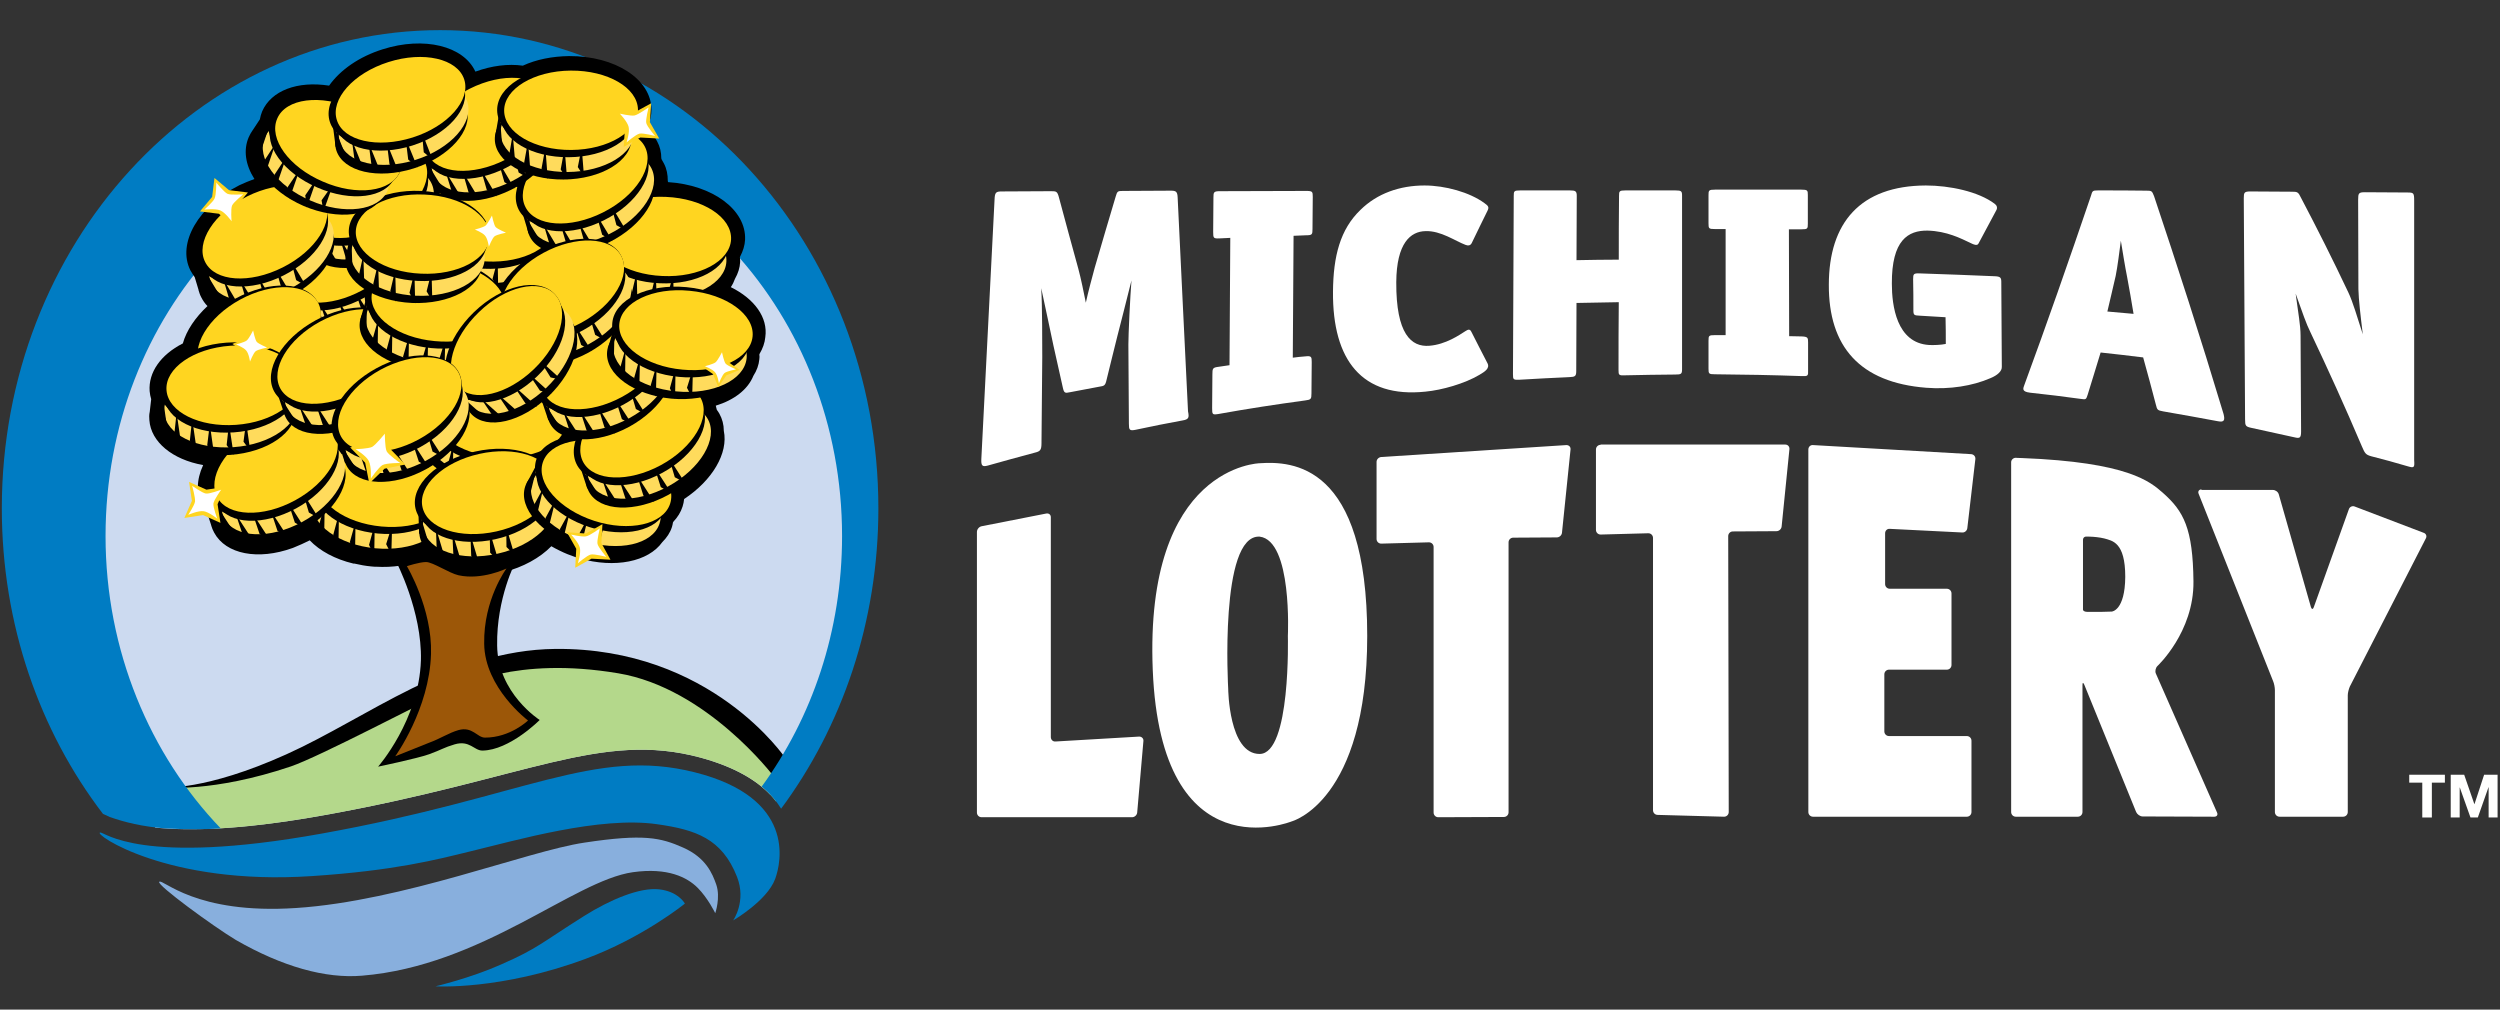 <?xml version="1.0" encoding="UTF-8"?>
<svg width="260px" height="105px" viewBox="0 0 260 105" version="1.1" xmlns="http://www.w3.org/2000/svg" xmlns:xlink="http://www.w3.org/1999/xlink">
    <rect x="0" y="0" width="260" height="105" fill="#333333" stroke="none"/>
    <!-- Generator: Sketch 52.4 (67378) - http://www.bohemiancoding.com/sketch -->
    <title>artboard1</title>
    <desc>Created with Sketch.</desc>
    <g id="artboard1" stroke="none" stroke-width="1" fill="none" fill-rule="evenodd">
        <g id="MILotteryLogo_Horizontal_CMYK_4C" transform="translate(0, 3)">
            <path d="M122.988,40.726 C121.369,41.023 119.724,41.346 118.106,41.697 C117.459,41.832 117.405,41.697 117.405,41.077 C117.378,38.326 117.378,35.575 117.351,32.824 C117.351,31.799 117.539,27.78 117.674,26.162 C117.216,28.05 116.407,31.151 116.191,32.015 C115.813,33.498 115.463,34.981 115.085,36.492 C114.95,37.112 114.842,37.139 114.303,37.22 C113.305,37.409 112.307,37.598 111.309,37.786 C110.77,37.894 110.662,37.921 110.527,37.274 C110.203,35.844 109.88,34.388 109.556,32.932 C109.367,31.988 108.666,28.751 108.288,26.971 C108.396,28.724 108.396,33.012 108.396,34.118 C108.369,37.112 108.342,40.079 108.315,43.073 C108.315,43.774 108.207,43.936 107.641,44.071 C105.996,44.502 104.378,44.961 102.732,45.419 C102.139,45.581 102.031,45.419 102.058,44.745 C102.517,35.629 102.975,26.62 103.434,17.747 C103.461,17.046 103.568,16.911 104.135,16.911 C105.861,16.911 107.587,16.884 109.34,16.884 C109.853,16.884 109.961,16.911 110.122,17.504 C110.797,20.039 111.471,22.494 112.145,24.948 C112.415,25.946 112.712,27.402 112.927,28.481 C113.17,27.349 113.575,25.865 113.844,24.867 C114.573,22.359 115.301,19.878 116.029,17.45 C116.191,16.884 116.245,16.857 116.784,16.857 C118.456,16.857 120.129,16.83 121.774,16.83 C122.313,16.83 122.448,16.938 122.475,17.531 C122.826,25.029 123.203,32.446 123.554,39.782 C123.689,40.429 123.635,40.618 122.988,40.726" id="Path" fill="#FFFFFF"></path>
            <path d="M135.718,38.649 C132.724,39.054 129.73,39.512 126.737,40.052 C126.089,40.16 126.062,40.106 126.062,39.459 C126.062,38.299 126.089,37.139 126.089,35.952 C126.089,35.305 126.116,35.224 126.763,35.143 C127.141,35.089 127.519,35.035 127.869,34.981 C127.896,30.558 127.923,26.162 127.95,21.739 C127.573,21.766 127.195,21.766 126.844,21.793 C126.197,21.82 126.17,21.766 126.17,21.118 C126.17,19.932 126.197,18.745 126.197,17.558 C126.197,16.992 126.224,16.884 126.871,16.884 C129.865,16.884 132.859,16.857 135.853,16.857 C136.5,16.857 136.527,16.938 136.527,17.477 C136.527,18.583 136.5,19.689 136.5,20.795 C136.5,21.388 136.473,21.469 135.826,21.469 C135.394,21.496 134.963,21.496 134.531,21.523 C134.504,25.757 134.477,29.965 134.45,34.199 C134.882,34.145 135.313,34.091 135.745,34.064 C136.392,33.983 136.419,34.118 136.419,34.658 C136.419,35.737 136.392,36.842 136.392,37.921 C136.392,38.515 136.338,38.568 135.718,38.649" id="Path" fill="#FFFFFF"></path>
            <path d="M153.869,35.979 C152.332,36.896 149.959,37.571 148.232,37.732 C141.651,38.407 138.577,34.469 138.631,27.349 C138.658,23.627 139.386,20.849 141.49,18.826 C143.216,17.127 145.562,16.29 148.151,16.29 C150.282,16.29 152.844,16.992 154.382,18.124 C154.759,18.394 154.894,18.529 154.705,18.907 C154.166,20.012 153.6,21.145 153.06,22.278 C152.925,22.548 152.683,22.575 152.413,22.467 C151.334,22.062 149.851,20.983 148.259,21.037 C146.695,21.064 145.239,22.278 145.212,26.351 C145.185,31.745 146.776,33.12 148.664,32.959 C150.363,32.824 151.793,31.826 152.386,31.448 C152.683,31.259 152.871,31.178 153.033,31.529 C153.573,32.608 154.139,33.687 154.678,34.739 C155.002,35.305 154.409,35.656 153.869,35.979" id="Path" fill="#FFFFFF"></path>
            <path d="M174.205,35.952 C172.479,35.952 170.753,36.006 169,36.033 C168.353,36.06 168.326,36.006 168.326,35.467 C168.326,33.12 168.326,30.774 168.353,28.427 C166.896,28.454 165.413,28.481 163.956,28.508 C163.956,30.882 163.929,33.255 163.929,35.602 C163.929,36.141 163.795,36.195 163.201,36.222 C161.475,36.303 159.749,36.384 158.023,36.492 C157.376,36.519 157.349,36.465 157.349,35.925 C157.376,29.749 157.402,23.546 157.429,17.369 C157.429,16.884 157.456,16.803 158.104,16.803 C159.83,16.803 161.556,16.803 163.282,16.803 C163.849,16.803 163.983,16.884 163.983,17.369 C163.983,19.608 163.956,21.82 163.956,24.058 C165.413,24.031 166.896,24.004 168.353,24.004 C168.353,21.793 168.353,19.581 168.38,17.369 C168.38,16.884 168.407,16.803 169.054,16.803 C170.78,16.803 172.506,16.803 174.232,16.803 C174.88,16.803 174.934,16.884 174.934,17.369 C174.934,23.384 174.934,29.398 174.934,35.386 C174.934,35.898 174.853,35.952 174.205,35.952" id="Path" fill="#FFFFFF"></path>
            <path d="M187.394,36.114 C184.373,36.006 181.38,35.952 178.359,35.925 C177.712,35.925 177.685,35.871 177.685,35.332 C177.685,34.361 177.685,33.417 177.685,32.446 C177.685,31.907 177.712,31.853 178.359,31.853 C178.737,31.853 179.114,31.853 179.465,31.853 C179.465,28.185 179.465,24.49 179.465,20.822 C179.087,20.822 178.71,20.822 178.359,20.822 C177.712,20.822 177.685,20.768 177.685,20.228 C177.685,19.257 177.685,18.259 177.685,17.288 C177.685,16.803 177.712,16.722 178.359,16.722 C181.353,16.722 184.346,16.722 187.34,16.722 C187.988,16.722 188.015,16.803 188.015,17.288 C188.015,18.286 188.015,19.257 188.015,20.255 C188.015,20.795 187.988,20.849 187.34,20.849 C186.909,20.849 186.477,20.849 186.046,20.849 C186.046,24.544 186.073,28.266 186.073,31.961 C186.504,31.961 186.936,31.988 187.367,31.988 C188.015,32.015 188.041,32.122 188.041,32.608 C188.041,33.579 188.041,34.55 188.041,35.521 C188.068,36.087 188.015,36.141 187.394,36.114" id="Path" fill="#FFFFFF"></path>
            <path d="M207.002,36.33 C205.141,37.139 202.768,37.517 200.34,37.328 C193.409,36.788 190.172,33.039 190.199,26.62 C190.199,20.174 193.463,16.317 200.286,16.29 C202.741,16.29 205.761,16.911 207.461,18.205 C207.676,18.367 207.757,18.61 207.622,18.853 C207.002,20.012 206.382,21.172 205.761,22.332 C205.627,22.602 205.222,22.413 205.006,22.305 C203.927,21.793 202.471,21.037 200.475,20.983 C198.452,20.956 196.726,21.954 196.753,26.512 C196.753,28.778 197.239,32.662 200.61,32.878 C201.041,32.905 201.851,32.878 202.363,32.77 C202.363,31.853 202.363,30.936 202.336,29.992 C201.446,29.938 200.529,29.884 199.639,29.83 C199.073,29.803 198.992,29.776 198.992,29.263 C198.992,28.185 198.992,27.106 198.965,26.027 C198.965,25.488 199.019,25.407 199.666,25.434 C202.282,25.515 204.871,25.622 207.488,25.73 C208.054,25.757 208.135,25.892 208.135,26.324 C208.162,29.263 208.162,32.203 208.189,35.143 C208.216,35.602 207.73,36.033 207.002,36.33" id="Path" fill="#FFFFFF"></path>
            <path d="M230.656,40.807 C228.768,40.456 226.853,40.106 224.965,39.782 C224.398,39.674 224.344,39.647 224.21,39.081 C223.778,37.436 223.346,35.79 222.888,34.172 C221.405,33.983 219.948,33.822 218.465,33.66 C218.006,35.143 217.575,36.6 217.116,38.056 C216.954,38.541 216.954,38.568 216.415,38.488 C214.662,38.245 212.909,38.029 211.129,37.84 C210.185,37.732 210.427,37.355 210.535,37.031 C212.855,30.72 215.147,24.166 217.467,17.342 C217.602,16.857 217.629,16.803 218.195,16.803 C219.867,16.803 221.539,16.803 223.239,16.83 C223.778,16.83 223.805,16.857 224.021,17.396 C226.421,24.571 228.849,32.068 231.249,40.052 C231.411,40.699 231.33,40.942 230.656,40.807 Z M221.216,25.784 C221.027,24.867 220.73,23.033 220.568,22.035 C220.434,23.06 220.218,24.786 220.029,25.703 C219.732,26.944 219.463,28.185 219.166,29.398 C220.083,29.479 221,29.56 221.89,29.641 C221.674,28.346 221.459,27.052 221.216,25.784 Z" id="Shape" fill="#FFFFFF" fill-rule="nonzero"></path>
            <path d="M250.425,45.5 C249.158,45.122 247.863,44.772 246.595,44.448 C246.029,44.286 245.948,44.151 245.624,43.396 C243.871,39.27 242.091,35.359 240.311,31.61 C239.826,30.639 239.475,29.56 238.747,27.537 C239.017,29.614 239.259,30.801 239.259,31.934 C239.286,35.251 239.286,38.541 239.313,41.859 C239.313,42.56 239.178,42.614 238.612,42.479 C237.129,42.156 235.645,41.832 234.189,41.508 C233.541,41.373 233.488,41.293 233.488,40.618 C233.434,32.959 233.407,25.272 233.353,17.612 C233.353,17.019 233.407,16.911 234.054,16.911 C235.483,16.911 236.94,16.938 238.369,16.938 C238.936,16.938 239.017,16.965 239.313,17.585 C240.959,20.714 242.604,23.977 244.222,27.402 C244.707,28.427 245.112,29.857 245.732,31.772 C245.49,29.803 245.301,28.158 245.274,27.079 C245.274,23.977 245.247,20.876 245.247,17.774 C245.247,17.1 245.301,16.992 245.948,16.992 C247.432,16.992 248.888,17.019 250.371,17.019 C251.019,17.019 251.073,17.073 251.073,17.855 C251.073,26.863 251.073,35.844 251.073,44.853 C251.127,45.635 251.073,45.689 250.425,45.5" id="Path" fill="#FFFFFF"></path>
            <path d="M143.647,44.529 C143.378,44.556 143.162,44.772 143.162,45.041 L143.162,53.052 C143.162,53.322 143.378,53.537 143.647,53.537 L148.61,53.402 C148.88,53.402 149.095,53.618 149.095,53.888 L149.095,81.506 C149.095,81.776 149.311,81.992 149.581,81.992 L156.405,81.965 C156.674,81.965 156.89,81.749 156.89,81.479 L156.89,53.402 C156.89,53.133 157.106,52.917 157.376,52.917 L161.907,52.89 C162.176,52.89 162.419,52.674 162.446,52.405 L163.336,43.747 C163.363,43.477 163.174,43.288 162.905,43.288 L143.647,44.529 Z" id="Path" fill="#FFFFFF"></path>
            <path d="M166.465,43.261 C166.195,43.261 165.979,43.477 165.979,43.747 L165.979,52.108 C165.979,52.378 166.195,52.593 166.465,52.593 L171.427,52.459 C171.697,52.459 171.913,52.674 171.913,52.944 L171.913,81.263 C171.913,81.533 172.129,81.749 172.398,81.749 L179.303,81.938 C179.573,81.938 179.788,81.722 179.788,81.452 L179.734,52.755 C179.734,52.485 179.95,52.27 180.22,52.27 L184.751,52.243 C185.021,52.243 185.263,52.027 185.29,51.757 L186.1,43.72 C186.127,43.45 185.938,43.234 185.668,43.234 L166.465,43.234 L166.465,43.261 Z" id="Path" fill="#FFFFFF"></path>
            <path d="M102.085,51.73 C101.815,51.784 101.6,52.054 101.6,52.324 L101.6,81.506 C101.6,81.776 101.815,81.992 102.085,81.992 L117.728,81.992 C117.998,81.992 118.241,81.776 118.268,81.506 L118.915,74.062 C118.942,73.793 118.726,73.604 118.483,73.604 L109.772,74.116 C109.502,74.143 109.286,73.927 109.286,73.658 L109.286,50.786 C109.286,50.517 109.071,50.355 108.801,50.409 L102.085,51.73 Z" id="Path" fill="#FFFFFF"></path>
            <path d="M131.025,45.176 C131.025,45.176 119.023,45.392 119.886,66.672 C120.749,87.952 134.342,82.423 134.342,82.423 C134.342,82.423 142.191,80.346 142.191,63.139 C142.191,45.176 134.342,44.961 131.025,45.176 Z M130.998,75.411 C127.788,75.411 127.734,68.641 127.734,68.641 C127.734,68.641 126.79,52.593 130.998,52.809 C134.423,53.214 133.938,63.139 133.938,63.139 C133.938,63.139 134.261,75.411 130.998,75.411 Z" id="Shape" fill="#FFFFFF" fill-rule="nonzero"></path>
            <path d="M188.554,43.288 C188.284,43.261 188.068,43.477 188.068,43.747 L188.068,81.452 C188.068,81.722 188.284,81.938 188.554,81.938 L204.548,81.938 C204.817,81.938 205.033,81.722 205.033,81.452 L205.033,74.035 C205.033,73.766 204.817,73.55 204.548,73.55 L196.456,73.55 C196.187,73.55 195.971,73.334 195.971,73.064 L195.971,67.131 C195.971,66.861 196.187,66.645 196.456,66.645 L202.471,66.645 C202.741,66.645 202.956,66.429 202.956,66.16 L202.956,58.716 C202.956,58.446 202.741,58.23 202.471,58.23 L196.537,58.23 C196.268,58.23 196.052,58.015 196.052,57.745 L196.052,52.459 C196.052,52.189 196.268,51.973 196.537,52 L204.062,52.378 C204.332,52.405 204.575,52.189 204.602,51.919 L205.438,44.745 C205.465,44.475 205.276,44.259 205.006,44.232 L188.554,43.288 Z" id="Path" fill="#FFFFFF"></path>
            <path d="M224.21,67.05 C224.102,66.807 224.183,66.456 224.371,66.268 C224.371,66.268 228.174,62.734 228.12,57.475 C228.066,51.946 227.095,50.166 224.965,48.278 C223.616,47.091 221.351,45.068 210.266,44.637 C209.915,44.637 209.645,44.61 209.645,44.61 C209.376,44.61 209.16,44.826 209.16,45.068 L209.16,81.452 C209.16,81.722 209.376,81.938 209.645,81.938 L216.091,81.938 C216.361,81.938 216.577,81.722 216.577,81.452 L216.577,68.237 C216.577,67.967 216.658,67.967 216.766,68.21 L222.16,81.452 C222.268,81.695 222.564,81.911 222.834,81.911 L230.278,81.938 C230.548,81.938 230.683,81.749 230.575,81.506 L224.21,67.05 Z M219.624,60.604 C219.355,60.604 218.923,60.631 218.654,60.631 L217.925,60.631 C217.656,60.631 217.251,60.631 217.035,60.631 C216.82,60.631 216.631,60.523 216.631,60.415 C216.631,60.307 216.631,59.983 216.631,59.714 L216.631,54.239 C216.631,53.969 216.631,53.672 216.631,53.591 C216.631,53.51 216.631,53.295 216.631,53.133 C216.631,52.971 216.739,52.836 216.9,52.809 C216.9,52.809 216.9,52.809 217.278,52.809 C217.521,52.809 217.79,52.836 218.06,52.863 C218.33,52.89 218.6,52.944 218.842,52.998 C219.678,53.241 221.027,53.376 221.027,56.99 C221,60.523 219.624,60.604 219.624,60.604 Z" id="Shape" fill="#FFFFFF" fill-rule="nonzero"></path>
            <path d="M228.956,47.9 C228.687,47.9 228.552,48.116 228.66,48.359 L236.4,67.832 C236.508,68.075 236.589,68.506 236.589,68.776 L236.589,81.452 C236.589,81.722 236.805,81.938 237.075,81.938 L243.683,81.938 C243.952,81.938 244.168,81.722 244.168,81.452 L244.168,69.315 C244.168,69.046 244.276,68.641 244.384,68.398 L252.286,52.998 C252.421,52.755 252.313,52.485 252.044,52.405 L244.896,49.68 C244.654,49.573 244.357,49.707 244.276,49.977 L240.635,60.145 C240.554,60.388 240.419,60.388 240.338,60.145 L236.994,48.413 C236.913,48.143 236.643,47.954 236.373,47.954 L228.956,47.954 L228.956,47.9 Z" id="Path" fill="#FFFFFF"></path>
            <polyline id="Fill-417" fill="#FFFFFE" points="251.917 78.395 250.56 78.395 250.56 77.572 254.269 77.572 254.269 78.395 252.913 78.395 252.913 82.019 251.917 82.019 251.917 78.395"></polyline>
            <polyline id="Fill-418" fill="#FFFFFE" points="254.875 77.572 256.275 77.572 257.334 80.632 257.346 80.632 258.348 77.572 259.749 77.572 259.749 82.019 258.817 82.019 258.817 78.868 258.805 78.868 257.695 82.019 256.928 82.019 255.819 78.899 255.807 78.899 255.807 82.019 254.875 82.019 254.875 77.572"></polyline>
            <g id="Group">
                <path d="M46.822,5.664 C23.627,5.664 4.855,26.27 4.855,51.676 C4.855,63.813 9.143,74.871 16.156,83.071 C19.581,83.421 25.056,83.34 33.714,81.776 C54.859,77.973 62.438,72.983 72.849,75.788 C76.409,76.759 78.701,78.162 80.131,79.672 C85.579,71.905 88.815,62.195 88.815,51.676 C88.788,26.27 70.017,5.664 46.822,5.664 Z" id="Path" fill="#CCDAF0"></path>
                <path d="M22.305,83.178 C25.299,83.044 29.048,82.612 33.714,81.776 C54.859,77.973 62.438,72.983 72.849,75.788 C76.921,76.894 79.349,78.566 80.697,80.346 C81.29,79.699 81.884,79.052 82.477,78.405 C75.465,70.151 69.531,65.432 56.127,65.432 C42.452,65.432 33.768,77.892 17.666,78.917 C19.041,80.4 20.687,81.749 22.305,83.178 Z" id="Path" fill="#B4D88B"></path>
                <path d="M17.019,78.89 C17.019,78.89 21.307,79.268 29.749,75.465 C38.218,71.662 46.902,64.595 57.745,64.488 C73.981,64.326 81.695,75.869 81.695,75.869 L80.454,77.73 C80.454,77.73 73.523,68.56 64.299,67.023 C53.672,65.243 48.035,68.263 46.066,69.1 C44.098,69.963 33.255,75.68 30.261,76.705 C22.116,79.456 17.019,78.89 17.019,78.89 Z" id="Path" fill="#000000"></path>
                <path d="M11.409,81.965 C12.919,82.504 14.888,82.99 17.207,83.151 C19.527,83.286 21.469,83.259 22.952,83.151 C15.616,75.519 10.977,64.676 10.977,52.755 C10.977,29.668 28.131,10.95 49.276,10.95 C70.421,10.95 87.575,29.668 87.575,52.755 C87.575,62.627 84.446,71.662 79.214,78.809 C80.104,79.537 80.751,80.32 81.237,81.102 C87.575,72.552 91.351,61.683 91.351,49.869 C91.351,22.386 70.934,0.135 45.77,0.135 C20.579,0.135 0.189,22.413 0.189,49.869 C0.189,61.952 4.127,73.037 10.707,81.641 C10.788,81.668 11.004,81.776 11.409,81.965 Z" id="Path" fill="#007CC3"></path>
                <path d="M76.004,26.863 C76.193,26.593 76.328,26.297 76.436,26 C76.759,25.434 76.948,24.84 76.975,24.247 C76.975,24.085 76.975,23.923 76.948,23.761 C76.948,23.734 76.975,23.707 76.975,23.68 C77.272,23.114 77.461,22.521 77.488,21.927 C77.622,18.826 74.116,16.237 69.477,15.94 C69.477,15.886 69.45,15.859 69.45,15.805 C69.45,15.158 69.342,14.564 69.046,13.998 C68.965,13.863 68.884,13.701 68.803,13.566 C68.803,13.539 68.803,13.512 68.776,13.485 C68.776,12.838 68.641,12.245 68.344,11.705 C68.102,11.22 67.778,10.815 67.346,10.465 C67.346,10.384 67.346,10.303 67.32,10.249 C67.32,10.222 67.346,10.195 67.346,10.168 C67.616,9.602 67.751,9.008 67.751,8.388 C67.724,5.232 63.975,2.805 59.174,2.832 C57.421,2.859 55.776,3.183 54.373,3.83 C52.863,3.614 51.137,3.83 49.438,4.45 C48.224,1.78 44.098,0.755 39.782,2.131 C37.382,2.886 35.386,4.261 34.226,5.907 C30.936,5.394 28.212,6.419 27.268,8.577 C27.16,8.846 27.079,9.116 27.025,9.413 L26.243,10.6 L26.27,10.546 C26.108,10.788 25.973,11.031 25.865,11.274 C25.299,12.595 25.515,14.133 26.459,15.616 C25.946,15.805 25.407,16.021 24.894,16.263 C20.633,18.421 18.394,22.305 19.797,25.11 C19.932,25.353 20.093,25.595 20.255,25.838 L20.66,27.187 L20.633,27.133 C20.714,27.402 20.795,27.672 20.929,27.915 C21.091,28.239 21.307,28.562 21.577,28.832 C20.309,30.019 19.392,31.367 19.015,32.716 C16.695,33.902 15.427,35.737 15.562,37.678 C15.589,37.975 15.643,38.245 15.724,38.515 L15.562,39.917 L15.562,39.863 C15.508,40.16 15.508,40.429 15.535,40.699 C15.697,42.965 17.936,44.799 21.118,45.365 L21.118,45.392 C20.417,46.902 20.39,48.413 21.064,49.654 C21.199,49.896 21.361,50.139 21.55,50.355 L21.981,51.676 L21.954,51.622 C22.035,51.892 22.143,52.162 22.278,52.405 C23.492,54.643 26.836,55.29 30.423,53.996 L30.558,53.942 C31.098,53.726 31.637,53.483 32.176,53.214 C32.176,53.214 32.203,53.214 32.203,53.187 C33.255,54.293 34.846,55.156 36.761,55.614 L36.815,55.614 C36.815,55.614 36.815,55.614 36.815,55.614 L36.842,55.614 C36.842,55.614 36.842,55.614 36.842,55.614 L36.869,55.614 C37.436,55.749 38.029,55.857 38.622,55.911 C38.73,55.911 38.838,55.938 38.946,55.938 L38.973,55.938 C38.973,55.938 38.973,55.938 39,55.938 L39.027,55.938 C39.027,55.938 39.027,55.938 39.027,55.938 L39.081,55.938 C40.861,56.046 42.533,55.776 43.936,55.21 C45.284,56.423 47.523,57.044 50.085,56.882 L50.112,56.882 C50.112,56.882 50.112,56.882 50.112,56.882 L50.139,56.882 C50.139,56.882 50.139,56.882 50.139,56.882 L50.193,56.882 C50.786,56.828 51.353,56.747 51.946,56.612 C52.054,56.585 52.378,56.504 52.378,56.504 C54.4,55.992 56.154,55.021 57.34,53.807 C57.583,53.942 57.853,54.104 58.095,54.212 L58.203,54.266 C58.743,54.535 59.282,54.751 59.849,54.94 C59.956,54.967 60.037,54.994 60.145,55.048 L60.28,55.075 C63.948,56.127 67.427,55.425 68.884,53.376 C69.342,52.917 69.693,52.405 69.882,51.811 C69.936,51.649 69.963,51.488 69.99,51.326 C70.017,51.299 70.017,51.272 70.044,51.245 C70.475,50.786 70.799,50.274 70.988,49.68 C71.068,49.438 71.122,49.168 71.149,48.898 C74.089,46.956 75.761,44.124 75.276,41.805 C75.276,41.158 75.114,40.564 74.817,40.025 C74.737,39.89 74.656,39.755 74.548,39.62 C74.521,39.485 74.467,39.324 74.44,39.189 C76.382,38.595 77.784,37.49 78.351,36.087 C78.701,35.548 78.917,34.954 78.971,34.361 C78.998,34.199 78.998,34.037 78.971,33.876 C78.971,33.849 78.998,33.822 78.998,33.795 C79.322,33.255 79.537,32.662 79.591,32.068 C79.888,30.019 78.459,28.077 76.004,26.863 Z" id="Path" fill="#000000"></path>
                <path d="M10.411,83.583 C10.842,83.475 14.483,87.116 33.471,83.691 C54.616,79.888 61.817,74.683 72.282,77.326 C82.747,79.969 81.263,86.658 80.616,88.411 C79.78,90.676 76.247,92.726 76.247,92.726 C76.247,92.726 77.649,90.73 76.651,88.195 C75.087,84.203 72.336,83.286 68.344,82.72 C62.384,81.857 53.699,84.392 48.763,85.579 C45.446,86.388 41.05,87.548 32.419,88.114 C17.369,89.112 9.656,83.691 10.411,83.583 Z" id="Path" fill="#007CC3"></path>
                <path d="M16.56,88.707 C16.938,88.357 20.282,92.133 30.801,91.432 C41.94,90.703 54.805,85.525 60.766,84.635 C66.969,83.691 68.722,84.122 71.041,85.147 C73.415,86.199 74.089,87.844 74.494,89.004 C74.952,90.353 74.386,91.971 74.386,91.971 C74.386,91.971 73.631,90.407 72.552,89.328 C71.473,88.249 69.45,87.197 65.809,87.71 C59.633,88.6 50.139,97.446 37.651,98.471 C33.849,98.795 29.344,97.527 24.517,94.749 C22.224,93.373 16.237,89.004 16.56,88.707 Z" id="Path" fill="#88AFDD"></path>
                <path d="M45.284,99.577 C45.284,99.577 52.054,100.008 60.9,96.718 C66.888,94.506 71.23,90.973 71.23,90.973 C71.23,90.973 70.556,89.705 68.533,89.49 C66.537,89.274 63.49,90.541 60.739,92.268 C56.288,95.073 55.911,95.639 52.162,97.284 C48.898,98.741 45.284,99.577 45.284,99.577 Z" id="Path" fill="#007CC3"></path>
                <g transform="translate(31.826, 42.884)" id="Path">
                    <path d="M14.187,8.28 C13.971,10.6 10.627,12.191 6.716,11.84 C2.805,11.49 -0.189,9.305 0.027,6.985 C0.243,4.666 3.587,3.075 7.498,3.425 C11.409,3.803 14.402,5.961 14.187,8.28 Z" fill="#000000"></path>
                    <path d="M14.537,7.66 C14.322,9.925 11.058,11.49 7.228,11.139 C3.398,10.788 0.459,8.658 0.674,6.392 C0.89,4.127 4.154,2.562 7.983,2.913 C11.813,3.263 14.753,5.394 14.537,7.66 Z" fill="#FFDB5C"></path>
                    <path d="M14.78,6.122 C14.564,8.388 11.301,9.952 7.471,9.602 C3.641,9.251 0.701,7.12 0.917,4.855 C1.133,2.589 4.396,1.025 8.226,1.376 C12.056,1.753 14.996,3.857 14.78,6.122 Z" fill="#000000"></path>
                    <polygon fill="#000000" points="0.782 4.154 0.108 6.608 0.728 7.902"></polygon>
                    <polygon fill="#000000" points="1.942 6.635 1.322 8.82 1.888 10.006"></polygon>
                    <polygon fill="#000000" points="3.425 7.525 2.832 9.737 3.371 10.896"></polygon>
                    <polygon fill="#000000" points="5.151 8.361 4.558 10.492 5.098 11.651"></polygon>
                    <polygon fill="#000000" points="7.147 8.631 6.554 10.788 7.093 11.921"></polygon>
                    <polygon fill="#000000" points="8.954 8.739 8.334 10.707 8.873 11.786"></polygon>
                    <path d="M15.158,5.34 C14.942,7.768 11.49,9.44 7.444,9.089 C3.425,8.712 0.324,6.446 0.539,4.019 C0.755,1.591 4.207,-0.081 8.253,0.27 C12.299,0.62 15.373,2.913 15.158,5.34 Z" fill="#000000"></path>
                    <path d="M15.158,5.394 C14.942,7.66 11.678,9.224 7.849,8.873 C4.019,8.523 1.079,6.392 1.295,4.127 C1.51,1.861 4.774,0.297 8.604,0.647 C12.434,0.998 15.346,3.129 15.158,5.394 Z" fill="#FFD520"></path>
                </g>
                <g transform="translate(43.693, 35.871)" id="Path">
                    <path d="M14.214,8.064 C13.998,10.384 10.654,11.975 6.743,11.624 C2.832,11.274 -0.162,9.089 0.054,6.77 C0.27,4.45 3.614,2.859 7.525,3.21 C11.436,3.587 14.429,5.745 14.214,8.064 Z" fill="#000000"></path>
                    <path d="M14.564,7.444 C14.349,9.71 11.085,11.274 7.255,10.923 C3.425,10.573 0.485,8.442 0.701,6.176 C0.917,3.911 4.18,2.346 8.01,2.697 C11.84,3.048 14.78,5.178 14.564,7.444 Z" fill="#FFDB5C"></path>
                    <path d="M14.807,5.907 C14.591,8.172 11.328,9.737 7.498,9.386 C3.668,9.035 0.728,6.905 0.944,4.639 C1.16,2.373 4.423,0.809 8.253,1.16 C12.083,1.537 15.023,3.641 14.807,5.907 Z" fill="#000000"></path>
                    <polygon fill="#000000" points="0.809 3.938 0.135 6.392 0.755 7.687"></polygon>
                    <polygon fill="#000000" points="1.969 6.419 1.349 8.604 1.915 9.79"></polygon>
                    <polygon fill="#000000" points="3.452 7.309 2.859 9.521 3.398 10.68"></polygon>
                    <polygon fill="#000000" points="5.178 8.145 4.585 10.276 5.124 11.436"></polygon>
                    <polygon fill="#000000" points="7.174 8.415 6.554 10.573 7.12 11.705"></polygon>
                    <polygon fill="#000000" points="8.981 8.523 8.361 10.492 8.9 11.571"></polygon>
                    <path d="M15.185,5.124 C14.969,7.552 11.517,9.224 7.471,8.873 C3.452,8.496 0.351,6.23 0.566,3.803 C0.782,1.376 4.234,-0.297 8.28,0.054 C12.326,0.405 15.4,2.697 15.185,5.124 Z" fill="#000000"></path>
                    <path d="M15.158,5.178 C14.942,7.444 11.678,9.008 7.849,8.658 C4.019,8.307 1.079,6.176 1.295,3.911 C1.51,1.645 4.774,0.081 8.604,0.432 C12.434,0.782 15.373,2.913 15.158,5.178 Z" fill="#FFD520"></path>
                </g>
                <g transform="translate(42.884, 43.423)" id="Path">
                    <path d="M14.645,6.365 C15.158,8.658 12.461,11.193 8.631,12.029 C4.801,12.865 1.295,11.705 0.782,9.44 C0.27,7.147 2.967,4.612 6.797,3.776 C10.6,2.913 14.133,4.073 14.645,6.365 Z" fill="#000000"></path>
                    <path d="M14.753,5.637 C15.239,7.849 12.595,10.33 8.846,11.166 C5.098,12.002 1.645,10.869 1.16,8.631 C0.674,6.419 3.317,3.938 7.066,3.102 C10.842,2.293 14.268,3.425 14.753,5.637 Z" fill="#FFDB5C"></path>
                    <path d="M14.537,4.127 C15.023,6.338 12.38,8.82 8.631,9.656 C4.882,10.492 1.429,9.359 0.944,7.12 C0.459,4.909 3.102,2.427 6.851,1.591 C10.6,0.755 14.052,1.888 14.537,4.127 Z" fill="#000000"></path>
                    <polygon fill="#000000" points="0.62 6.5 0.701 9.035 1.699 10.087"></polygon>
                    <polygon fill="#000000" points="2.454 8.496 2.535 10.788 3.425 11.732"></polygon>
                    <polygon fill="#000000" points="4.154 8.927 4.261 11.193 5.124 12.137"></polygon>
                    <polygon fill="#000000" points="6.041 9.17 6.122 11.409 6.985 12.326"></polygon>
                    <polygon fill="#000000" points="8.037 8.82 8.091 11.058 8.981 11.975"></polygon>
                    <polygon fill="#000000" points="9.763 8.388 9.79 10.465 10.627 11.301"></polygon>
                    <path d="M14.645,3.263 C15.185,5.637 12.407,8.307 8.442,9.17 C4.477,10.033 0.863,8.82 0.324,6.446 C-0.216,4.073 2.562,1.402 6.527,0.539 C10.492,-0.351 14.133,0.863 14.645,3.263 Z" fill="#000000"></path>
                    <path d="M14.645,3.317 C15.131,5.529 12.488,8.01 8.739,8.846 C4.99,9.683 1.537,8.55 1.052,6.311 C0.566,4.1 3.21,1.618 6.959,0.782 C10.707,-0.054 14.16,1.079 14.645,3.317 Z" fill="#FFD520"></path>
                </g>
                <g transform="translate(54.481, 42.075)" id="Path">
                    <path d="M13.647,9.925 C12.919,12.137 9.305,12.973 5.583,11.759 C1.861,10.546 -0.593,7.768 0.135,5.529 C0.863,3.317 4.477,2.481 8.199,3.695 C11.921,4.936 14.376,7.714 13.647,9.925 Z" fill="#000000"></path>
                    <path d="M14.106,9.386 C13.405,11.544 9.871,12.353 6.203,11.166 C2.562,9.979 0.162,7.255 0.863,5.098 C1.564,2.94 5.098,2.131 8.766,3.317 C12.434,4.504 14.834,7.228 14.106,9.386 Z" fill="#FFDB5C"></path>
                    <path d="M14.699,7.956 C13.998,10.114 10.465,10.923 6.797,9.737 C3.156,8.55 0.755,5.826 1.456,3.668 C2.158,1.51 5.691,0.701 9.359,1.888 C13.027,3.075 15.4,5.799 14.699,7.956 Z" fill="#000000"></path>
                    <polygon fill="#000000" points="1.483 2.94 0.297 5.178 0.593 6.581"></polygon>
                    <polygon fill="#000000" points="2.05 5.61 0.971 7.606 1.268 8.873"></polygon>
                    <polygon fill="#000000" points="3.317 6.824 2.239 8.82 2.508 10.087"></polygon>
                    <polygon fill="#000000" points="4.828 7.983 3.749 9.952 4.046 11.193"></polygon>
                    <polygon fill="#000000" points="6.689 8.712 5.637 10.654 5.907 11.894"></polygon>
                    <polygon fill="#000000" points="8.415 9.197 7.39 11.004 7.687 12.137"></polygon>
                    <path d="M15.239,7.255 C14.483,9.575 10.761,10.438 6.905,9.197 C3.048,7.956 0.539,5.044 1.295,2.724 C2.05,0.405 5.772,-0.459 9.629,0.782 C13.485,2.05 15.994,4.936 15.239,7.255 Z" fill="#000000"></path>
                    <path d="M15.212,7.309 C14.51,9.467 10.977,10.276 7.309,9.089 C3.668,7.902 1.268,5.178 1.969,3.021 C2.67,0.863 6.203,0.054 9.871,1.241 C13.512,2.427 15.913,5.151 15.212,7.309 Z" fill="#FFD520"></path>
                </g>
                <g transform="translate(21.577, 40.187)" id="Path">
                    <path d="M14.052,4.855 C15.158,6.905 13.27,10.087 9.844,11.975 C6.392,13.863 2.697,13.701 1.591,11.651 C0.485,9.602 2.373,6.419 5.799,4.531 C9.251,2.643 12.946,2.778 14.052,4.855 Z" fill="#000000"></path>
                    <path d="M13.998,4.127 C15.077,6.122 13.243,9.251 9.871,11.085 C6.5,12.919 2.886,12.784 1.78,10.788 C0.701,8.793 2.535,5.664 5.907,3.83 C9.278,1.996 12.892,2.131 13.998,4.127 Z" fill="#FFDB5C"></path>
                    <path d="M13.351,2.724 C14.429,4.72 12.595,7.849 9.224,9.683 C5.853,11.517 2.239,11.382 1.133,9.386 C0.054,7.39 1.888,4.261 5.259,2.427 C8.658,0.593 12.272,0.701 13.351,2.724 Z" fill="#000000"></path>
                    <polygon fill="#000000" points="0.62 8.846 1.429 11.274 2.67 12.029"></polygon>
                    <polygon fill="#000000" points="2.94 10.276 3.668 12.434 4.774 13.108"></polygon>
                    <polygon fill="#000000" points="4.693 10.195 5.421 12.353 6.527 13.027"></polygon>
                    <polygon fill="#000000" points="6.581 9.925 7.282 12.029 8.361 12.676"></polygon>
                    <polygon fill="#000000" points="8.388 9.035 9.089 11.166 10.168 11.813"></polygon>
                    <polygon fill="#000000" points="9.952 8.118 10.546 10.114 11.571 10.707"></polygon>
                    <path d="M13.216,1.861 C14.376,4.019 12.461,7.309 8.9,9.251 C5.34,11.193 1.51,11.004 0.351,8.873 C-0.809,6.716 1.106,3.425 4.666,1.483 C8.226,-0.459 12.056,-0.297 13.216,1.861 Z" fill="#000000"></path>
                    <path d="M13.243,1.888 C14.322,3.884 12.488,7.012 9.116,8.846 C5.745,10.68 2.131,10.546 1.025,8.55 C-0.054,6.554 1.78,3.425 5.151,1.591 C8.523,-0.243 12.137,-0.108 13.243,1.888 Z" fill="#FFD520"></path>
                </g>
                <g transform="translate(59.606, 36.411)" id="Path">
                    <path d="M14.106,4.936 C15.212,6.985 13.324,10.168 9.898,12.056 C6.446,13.944 2.751,13.782 1.645,11.732 C0.539,9.683 2.427,6.5 5.853,4.612 C9.278,2.751 12.973,2.886 14.106,4.936 Z" fill="#000000"></path>
                    <path d="M14.025,4.207 C15.104,6.203 13.27,9.332 9.898,11.166 C6.527,13 2.913,12.865 1.807,10.869 C0.728,8.873 2.562,5.745 5.934,3.911 C9.332,2.077 12.946,2.212 14.025,4.207 Z" fill="#FFDB5C"></path>
                    <path d="M13.405,2.805 C14.483,4.801 12.649,7.929 9.278,9.763 C5.907,11.598 2.293,11.463 1.187,9.467 C0.108,7.471 1.942,4.342 5.313,2.508 C8.685,0.674 12.299,0.809 13.405,2.805 Z" fill="#000000"></path>
                    <polygon fill="#000000" points="0.674 8.954 1.456 11.355 2.697 12.11"></polygon>
                    <polygon fill="#000000" points="2.994 10.357 3.722 12.541 4.828 13.216"></polygon>
                    <polygon fill="#000000" points="4.747 10.303 5.448 12.461 6.581 13.135"></polygon>
                    <polygon fill="#000000" points="6.635 10.006 7.309 12.137 8.415 12.784"></polygon>
                    <polygon fill="#000000" points="8.442 9.143 9.116 11.247 10.222 11.894"></polygon>
                    <polygon fill="#000000" points="9.979 8.226 10.573 10.222 11.624 10.788"></polygon>
                    <path d="M13.27,1.942 C14.429,4.1 12.515,7.39 8.954,9.332 C5.394,11.274 1.564,11.085 0.405,8.954 C-0.755,6.797 1.16,3.506 4.72,1.564 C8.253,-0.378 12.083,-0.189 13.27,1.942 Z" fill="#000000"></path>
                    <path d="M13.27,1.996 C14.349,3.992 12.515,7.12 9.143,8.954 C5.772,10.788 2.158,10.654 1.052,8.658 C-0.027,6.662 1.807,3.533 5.178,1.699 C8.577,-0.135 12.191,0 13.27,1.996 Z" fill="#FFD520"></path>
                </g>
                <g transform="translate(55.56, 29.398)" id="Path">
                    <path d="M14.106,4.855 C15.212,6.905 13.324,10.087 9.898,11.975 C6.446,13.863 2.751,13.701 1.645,11.651 C0.539,9.602 2.427,6.419 5.853,4.531 C9.278,2.67 12.973,2.805 14.106,4.855 Z" fill="#000000"></path>
                    <path d="M14.025,4.127 C15.104,6.122 13.27,9.251 9.898,11.085 C6.527,12.919 2.913,12.784 1.807,10.788 C0.728,8.793 2.562,5.664 5.934,3.83 C9.305,1.996 12.946,2.131 14.025,4.127 Z" fill="#FFDB5C"></path>
                    <path d="M13.405,2.724 C14.483,4.72 12.649,7.849 9.278,9.683 C5.907,11.517 2.293,11.382 1.187,9.386 C0.108,7.39 1.942,4.261 5.313,2.427 C8.685,0.593 12.299,0.728 13.405,2.724 Z" fill="#000000"></path>
                    <polygon fill="#000000" points="0.647 8.873 1.456 11.274 2.697 12.029"></polygon>
                    <polygon fill="#000000" points="2.994 10.303 3.695 12.461 4.828 13.135"></polygon>
                    <polygon fill="#000000" points="4.747 10.222 5.448 12.38 6.554 13.054"></polygon>
                    <polygon fill="#000000" points="6.635 9.925 7.309 12.056 8.415 12.703"></polygon>
                    <polygon fill="#000000" points="8.442 9.062 9.116 11.193 10.222 11.813"></polygon>
                    <polygon fill="#000000" points="9.979 8.145 10.573 10.141 11.598 10.707"></polygon>
                    <path d="M13.243,1.861 C14.402,4.019 12.488,7.309 8.927,9.251 C5.367,11.193 1.537,11.004 0.378,8.873 C-0.782,6.716 1.133,3.425 4.693,1.483 C8.253,-0.459 12.083,-0.27 13.243,1.861 Z" fill="#000000"></path>
                    <path d="M13.27,1.915 C14.349,3.911 12.515,7.039 9.143,8.873 C5.772,10.707 2.158,10.573 1.052,8.577 C-0.027,6.581 1.807,3.452 5.178,1.618 C8.55,-0.216 12.191,-0.081 13.27,1.915 Z" fill="#FFD520"></path>
                </g>
                <g transform="translate(28.589, 18.34)" id="Path">
                    <path d="M14.052,4.828 C15.158,6.878 13.27,10.06 9.844,11.948 C6.392,13.836 2.697,13.674 1.591,11.624 C0.485,9.575 2.373,6.392 5.799,4.504 C9.224,2.643 12.946,2.778 14.052,4.828 Z" fill="#000000"></path>
                    <path d="M13.971,4.1 C15.05,6.095 13.216,9.224 9.844,11.058 C6.473,12.892 2.859,12.757 1.753,10.761 C0.674,8.766 2.508,5.637 5.88,3.803 C9.278,1.969 12.892,2.104 13.971,4.1 Z" fill="#FFDB5C"></path>
                    <path d="M13.351,2.697 C14.429,4.693 12.595,7.822 9.224,9.656 C5.853,11.49 2.239,11.355 1.133,9.359 C0.054,7.363 1.888,4.234 5.259,2.4 C8.631,0.566 12.272,0.701 13.351,2.697 Z" fill="#000000"></path>
                    <polygon fill="#000000" points="0.62 8.846 1.402 11.247 2.643 12.002"></polygon>
                    <polygon fill="#000000" points="2.94 10.249 3.668 12.434 4.774 13.081"></polygon>
                    <polygon fill="#000000" points="4.693 10.195 5.421 12.353 6.527 13.027"></polygon>
                    <polygon fill="#000000" points="6.581 9.898 7.282 12.029 8.361 12.676"></polygon>
                    <polygon fill="#000000" points="8.388 9.035 9.089 11.139 10.168 11.786"></polygon>
                    <polygon fill="#000000" points="9.925 8.118 10.519 10.114 11.571 10.68"></polygon>
                    <path d="M13.216,1.834 C14.376,3.992 12.461,7.282 8.9,9.224 C5.34,11.166 1.51,10.977 0.351,8.846 C-0.809,6.689 1.106,3.398 4.666,1.456 C8.226,-0.485 12.029,-0.324 13.216,1.834 Z" fill="#000000"></path>
                    <path d="M13.216,1.888 C14.295,3.884 12.461,7.012 9.089,8.846 C5.718,10.68 2.104,10.546 0.998,8.55 C-0.081,6.554 1.753,3.425 5.124,1.591 C8.523,-0.243 12.137,-0.108 13.216,1.888 Z" fill="#FFD520"></path>
                </g>
                <g transform="translate(42.614, 15.373)" id="Path">
                    <path d="M14.349,7.956 C14.241,10.303 10.977,12.029 7.066,11.867 C3.156,11.678 0.054,9.656 0.162,7.336 C0.27,4.99 3.533,3.263 7.444,3.425 C11.355,3.587 14.456,5.61 14.349,7.956 Z" fill="#000000"></path>
                    <path d="M14.672,7.282 C14.564,9.548 11.382,11.274 7.525,11.085 C3.695,10.923 0.647,8.927 0.755,6.662 C0.863,4.396 4.046,2.67 7.902,2.859 C11.732,3.021 14.78,5.017 14.672,7.282 Z" fill="#FFDB5C"></path>
                    <path d="M14.861,5.772 C14.753,8.037 11.571,9.763 7.714,9.575 C3.884,9.413 0.836,7.417 0.944,5.151 C1.052,2.886 4.234,1.16 8.091,1.349 C11.921,1.51 14.942,3.479 14.861,5.772 Z" fill="#000000"></path>
                    <polygon fill="#000000" points="0.782 4.45 0.216 6.932 0.89 8.199"></polygon>
                    <polygon fill="#000000" points="2.05 6.851 1.537 9.089 2.131 10.222"></polygon>
                    <polygon fill="#000000" points="3.56 7.687 3.075 9.925 3.668 11.058"></polygon>
                    <polygon fill="#000000" points="5.34 8.442 4.828 10.6 5.421 11.732"></polygon>
                    <polygon fill="#000000" points="7.336 8.631 6.824 10.788 7.444 11.921"></polygon>
                    <polygon fill="#000000" points="9.143 8.631 8.604 10.654 9.197 11.678"></polygon>
                    <path d="M15.185,4.963 C15.077,7.417 11.705,9.251 7.66,9.062 C3.614,8.873 0.432,6.743 0.539,4.315 C0.647,1.861 4.019,0.027 8.064,0.216 C12.11,0.378 15.293,2.508 15.185,4.963 Z" fill="#000000"></path>
                    <path d="M15.158,5.017 C15.05,7.282 11.867,9.008 8.01,8.82 C4.18,8.658 1.133,6.662 1.241,4.396 C1.349,2.131 4.531,0.405 8.388,0.593 C12.245,0.755 15.266,2.724 15.158,5.017 Z" fill="#FFD520"></path>
                </g>
                <g transform="translate(60.954, 16.992)" id="Path">
                    <path d="M14.268,7.849 C14.16,10.195 10.896,11.921 6.985,11.759 C3.075,11.571 -0.027,9.548 0.081,7.228 C0.189,4.882 3.452,3.156 7.363,3.317 C11.274,3.479 14.376,5.502 14.268,7.849 Z" fill="#000000"></path>
                    <path d="M14.591,7.201 C14.483,9.467 11.301,11.193 7.444,11.004 C3.614,10.842 0.566,8.846 0.674,6.581 C0.782,4.315 3.965,2.589 7.822,2.778 C11.651,2.94 14.699,4.909 14.591,7.201 Z" fill="#FFDB5C"></path>
                    <path d="M14.78,5.664 C14.672,7.929 11.49,9.656 7.633,9.467 C3.803,9.305 0.755,7.309 0.863,5.044 C0.971,2.778 4.154,1.052 8.01,1.241 C11.84,1.402 14.861,3.398 14.78,5.664 Z" fill="#000000"></path>
                    <polygon fill="#000000" points="0.701 4.342 0.135 6.824 0.809 8.091"></polygon>
                    <polygon fill="#000000" points="1.969 6.77 1.456 8.981 2.05 10.141"></polygon>
                    <polygon fill="#000000" points="3.479 7.606 2.994 9.817 3.587 10.977"></polygon>
                    <polygon fill="#000000" points="5.259 8.334 4.747 10.492 5.34 11.624"></polygon>
                    <polygon fill="#000000" points="7.255 8.523 6.743 10.68 7.363 11.813"></polygon>
                    <polygon fill="#000000" points="9.062 8.523 8.523 10.546 9.116 11.571"></polygon>
                    <path d="M15.104,4.855 C14.996,7.309 11.624,9.143 7.579,8.954 C3.533,8.766 0.351,6.635 0.459,4.207 C0.566,1.753 3.938,-0.081 7.983,0.108 C12.029,0.297 15.212,2.4 15.104,4.855 Z" fill="#000000"></path>
                    <path d="M15.077,4.909 C14.969,7.174 11.786,8.9 7.929,8.712 C4.1,8.55 1.052,6.554 1.16,4.288 C1.268,2.023 4.45,0.297 8.307,0.485 C12.164,0.647 15.185,2.616 15.077,4.909 Z" fill="#FFD520"></path>
                </g>
                <g transform="translate(53.402, 10.249)" id="Path">
                    <path d="M14.402,4.99 C15.454,7.066 13.459,10.195 9.952,11.948 C6.446,13.701 2.751,13.459 1.699,11.355 C0.647,9.278 2.643,6.149 6.149,4.396 C9.656,2.643 13.351,2.913 14.402,4.99 Z" fill="#000000"></path>
                    <path d="M14.349,4.261 C15.373,6.284 13.432,9.359 9.979,11.085 C6.554,12.811 2.94,12.568 1.915,10.519 C0.89,8.496 2.832,5.421 6.284,3.695 C9.71,1.996 13.324,2.239 14.349,4.261 Z" fill="#FFDB5C"></path>
                    <path d="M13.782,2.832 C14.807,4.855 12.865,7.929 9.413,9.656 C5.988,11.382 2.373,11.139 1.349,9.089 C0.324,7.066 2.266,3.992 5.718,2.266 C9.143,0.566 12.757,0.809 13.782,2.832 Z" fill="#000000"></path>
                    <polygon fill="#000000" points="0.836 8.577 1.564 11.004 2.778 11.786"></polygon>
                    <polygon fill="#000000" points="3.129 10.06 3.776 12.245 4.855 12.946"></polygon>
                    <polygon fill="#000000" points="4.882 10.033 5.529 12.218 6.608 12.946"></polygon>
                    <polygon fill="#000000" points="6.77 9.817 7.39 11.975 8.469 12.649"></polygon>
                    <polygon fill="#000000" points="8.604 9.008 9.224 11.166 10.303 11.84"></polygon>
                    <polygon fill="#000000" points="10.168 8.145 10.707 10.168 11.732 10.761"></polygon>
                    <path d="M13.647,1.969 C14.753,4.154 12.703,7.39 9.089,9.224 C5.475,11.031 1.645,10.734 0.539,8.55 C-0.566,6.365 1.483,3.129 5.098,1.295 C8.739,-0.512 12.568,-0.216 13.647,1.969 Z" fill="#000000"></path>
                    <path d="M13.674,2.023 C14.699,4.046 12.757,7.12 9.305,8.846 C5.88,10.573 2.266,10.33 1.241,8.28 C0.216,6.257 2.158,3.183 5.61,1.456 C9.035,-0.27 12.649,5.55111512e-17 13.674,2.023 Z" fill="#FFD520"></path>
                </g>
                <g transform="translate(43.423, 4.855)" id="Path">
                    <path d="M14.214,4.909 C15.266,6.985 13.27,10.114 9.763,11.867 C6.257,13.62 2.562,13.378 1.51,11.274 C0.459,9.197 2.454,6.068 5.961,4.315 C9.467,2.562 13.162,2.832 14.214,4.909 Z" fill="#000000"></path>
                    <path d="M14.16,4.18 C15.185,6.203 13.243,9.278 9.79,11.004 C6.365,12.73 2.751,12.488 1.726,10.438 C0.701,8.415 2.643,5.34 6.095,3.614 C9.521,1.915 13.135,2.158 14.16,4.18 Z" fill="#FFDB5C"></path>
                    <path d="M13.566,2.778 C14.591,4.801 12.649,7.876 9.197,9.602 C5.772,11.328 2.158,11.085 1.133,9.035 C0.108,7.012 2.05,3.938 5.502,2.212 C8.927,0.485 12.541,0.728 13.566,2.778 Z" fill="#000000"></path>
                    <polygon fill="#000000" points="0.647 8.496 1.376 10.923 2.589 11.705"></polygon>
                    <polygon fill="#000000" points="2.913 9.979 3.587 12.164 4.666 12.865"></polygon>
                    <polygon fill="#000000" points="4.666 9.952 5.313 12.164 6.419 12.865"></polygon>
                    <polygon fill="#000000" points="6.581 9.737 7.201 11.894 8.253 12.568"></polygon>
                    <polygon fill="#000000" points="8.415 8.927 9.035 11.085 10.087 11.759"></polygon>
                    <polygon fill="#000000" points="9.979 8.064 10.519 10.087 11.517 10.68"></polygon>
                    <path d="M13.459,1.888 C14.564,4.073 12.515,7.309 8.9,9.143 C5.286,10.95 1.456,10.654 0.351,8.469 C-0.755,6.284 1.295,3.048 4.909,1.214 C8.55,-0.593 12.353,-0.297 13.459,1.888 Z" fill="#000000"></path>
                    <path d="M13.485,1.942 C14.51,3.965 12.568,7.039 9.116,8.766 C5.691,10.492 2.077,10.249 1.052,8.199 C0.027,6.176 1.969,3.102 5.421,1.376 C8.846,-0.351 12.461,-0.081 13.485,1.942 Z" fill="#FFD520"></path>
                </g>
                <g transform="translate(30.477, 11.867)" id="Path">
                    <path d="M14.402,4.882 C15.454,6.959 13.459,10.087 9.952,11.84 C6.446,13.593 2.751,13.351 1.699,11.247 C0.647,9.17 2.643,6.041 6.149,4.288 C9.683,2.535 13.378,2.778 14.402,4.882 Z" fill="#000000"></path>
                    <path d="M14.376,4.154 C15.4,6.176 13.459,9.251 10.006,10.977 C6.581,12.703 2.967,12.461 1.942,10.411 C0.917,8.388 2.859,5.313 6.311,3.587 C9.737,1.861 13.351,2.104 14.376,4.154 Z" fill="#FFDB5C"></path>
                    <path d="M13.782,2.724 C14.807,4.747 12.865,7.822 9.413,9.548 C5.988,11.274 2.373,11.031 1.349,8.981 C0.324,6.959 2.266,3.884 5.718,2.158 C9.143,0.432 12.757,0.701 13.782,2.724 Z" fill="#000000"></path>
                    <polygon fill="#000000" points="0.863 8.442 1.564 10.896 2.778 11.678"></polygon>
                    <polygon fill="#000000" points="3.129 9.952 3.776 12.137 4.882 12.838"></polygon>
                    <polygon fill="#000000" points="4.882 9.925 5.529 12.11 6.635 12.811"></polygon>
                    <polygon fill="#000000" points="6.797 9.71 7.39 11.84 8.469 12.515"></polygon>
                    <polygon fill="#000000" points="8.631 8.9 9.251 11.031 10.303 11.705"></polygon>
                    <polygon fill="#000000" points="10.195 8.01 10.707 10.033 11.732 10.654"></polygon>
                    <path d="M13.674,1.861 C14.78,4.046 12.73,7.282 9.116,9.116 C5.502,10.923 1.672,10.627 0.566,8.442 C-0.539,6.257 1.51,3.021 5.124,1.187 C8.739,-0.62 12.568,-0.324 13.674,1.861 Z" fill="#000000"></path>
                    <path d="M13.674,1.915 C14.699,3.938 12.757,7.012 9.305,8.739 C5.88,10.465 2.266,10.222 1.241,8.172 C0.216,6.149 2.158,3.075 5.61,1.349 C9.062,-0.378 12.649,-0.135 13.674,1.915 Z" fill="#FFD520"></path>
                </g>
                <g transform="translate(20.228, 15.913)" id="Path">
                    <path d="M14.268,5.044 C15.32,7.12 13.324,10.249 9.817,12.002 C6.311,13.755 2.616,13.512 1.564,11.409 C0.512,9.332 2.508,6.203 6.015,4.45 C9.521,2.697 13.216,2.967 14.268,5.044 Z" fill="#000000"></path>
                    <path d="M14.214,4.342 C15.239,6.365 13.297,9.44 9.844,11.166 C6.419,12.892 2.805,12.649 1.78,10.6 C0.755,8.577 2.697,5.502 6.149,3.776 C9.575,2.05 13.189,2.293 14.214,4.342 Z" fill="#FFDB5C"></path>
                    <path d="M13.62,2.913 C14.645,4.936 12.703,8.01 9.251,9.737 C5.826,11.463 2.212,11.22 1.187,9.17 C0.162,7.147 2.104,4.073 5.556,2.346 C8.981,0.62 12.595,0.863 13.62,2.913 Z" fill="#000000"></path>
                    <polygon fill="#000000" points="0.701 8.631 1.429 11.058 2.643 11.84"></polygon>
                    <polygon fill="#000000" points="2.994 10.114 3.641 12.299 4.72 13.027"></polygon>
                    <polygon fill="#000000" points="4.72 10.114 5.367 12.299 6.473 13"></polygon>
                    <polygon fill="#000000" points="6.635 9.871 7.255 12.029 8.307 12.703"></polygon>
                    <polygon fill="#000000" points="8.469 9.062 9.089 11.22 10.168 11.894"></polygon>
                    <polygon fill="#000000" points="10.033 8.199 10.573 10.222 11.598 10.815"></polygon>
                    <path d="M13.512,2.05 C14.618,4.234 12.568,7.471 8.954,9.305 C5.34,11.112 1.51,10.815 0.405,8.631 C-0.701,6.446 1.349,3.21 4.963,1.376 C8.604,-0.432 12.407,-0.135 13.512,2.05 Z" fill="#000000"></path>
                    <path d="M13.539,2.077 C14.564,4.1 12.622,7.174 9.17,8.9 C5.745,10.627 2.131,10.384 1.106,8.334 C0.081,6.311 2.023,3.237 5.475,1.51 C8.9,-0.189 12.515,0.054 13.539,2.077 Z" fill="#FFD520"></path>
                </g>
                <g transform="translate(19.689, 26.432)" id="Path">
                    <path d="M14.187,4.963 C15.293,7.012 13.405,10.195 9.979,12.083 C6.527,13.971 2.832,13.809 1.726,11.759 C0.62,9.71 2.508,6.527 5.934,4.639 C9.386,2.778 13.081,2.913 14.187,4.963 Z" fill="#000000"></path>
                    <path d="M14.133,4.261 C15.212,6.257 13.378,9.386 10.006,11.22 C6.635,13.054 3.021,12.919 1.915,10.923 C0.836,8.927 2.67,5.799 6.041,3.965 C9.413,2.104 13.027,2.239 14.133,4.261 Z" fill="#F9A13A"></path>
                    <path d="M13.485,2.859 C14.564,4.855 12.73,7.983 9.359,9.817 C5.988,11.651 2.373,11.517 1.268,9.521 C0.189,7.525 2.023,4.396 5.394,2.562 C8.793,0.701 12.407,0.836 13.485,2.859 Z" fill="#000000"></path>
                    <polygon fill="#000000" points="0.755 8.981 1.564 11.409 2.805 12.137"></polygon>
                    <polygon fill="#000000" points="3.075 10.411 3.803 12.568 4.909 13.243"></polygon>
                    <polygon fill="#000000" points="4.828 10.33 5.556 12.488 6.662 13.162"></polygon>
                    <polygon fill="#000000" points="6.716 10.06 7.417 12.164 8.496 12.811"></polygon>
                    <polygon fill="#000000" points="8.523 9.17 9.224 11.301 10.303 11.948"></polygon>
                    <polygon fill="#000000" points="10.087 8.253 10.68 10.249 11.705 10.842"></polygon>
                    <path d="M13.351,1.996 C14.51,4.154 12.595,7.444 9.035,9.386 C5.475,11.328 1.645,11.139 0.485,9.008 C-0.674,6.851 1.241,3.56 4.801,1.618 C8.361,-0.324 12.191,-0.162 13.351,1.996 Z" fill="#000000"></path>
                    <path d="M13.378,2.023 C14.456,4.019 12.622,7.147 9.251,8.981 C5.88,10.815 2.266,10.68 1.16,8.685 C0.081,6.689 1.915,3.56 5.286,1.726 C8.658,-0.108 12.272,0.027 13.378,2.023 Z" fill="#FFD520"></path>
                </g>
                <g transform="translate(16.452, 32.365)" id="Path">
                    <path d="M14.268,7.228 C14.429,9.548 11.409,11.678 7.471,11.948 C3.56,12.218 0.243,10.573 0.081,8.226 C-0.081,5.907 2.94,3.776 6.878,3.506 C10.788,3.21 14.106,4.882 14.268,7.228 Z" fill="#000000"></path>
                    <path d="M14.483,6.527 C14.645,8.793 11.678,10.869 7.849,11.139 C4.019,11.409 0.782,9.79 0.62,7.525 C0.459,5.259 3.425,3.183 7.255,2.913 C11.085,2.643 14.322,4.261 14.483,6.527 Z" fill="#FFDB5C"></path>
                    <path d="M14.51,4.99 C14.672,7.255 11.705,9.332 7.876,9.602 C4.046,9.871 0.809,8.253 0.647,5.988 C0.485,3.722 3.452,1.645 7.282,1.376 C11.112,1.106 14.349,2.724 14.51,4.99 Z" fill="#000000"></path>
                    <polygon fill="#000000" points="0.378 5.313 0.108 7.822 0.917 9.008"></polygon>
                    <polygon fill="#000000" points="1.915 7.552 1.672 9.817 2.4 10.896"></polygon>
                    <polygon fill="#000000" points="3.533 8.199 3.29 10.492 4.019 11.544"></polygon>
                    <polygon fill="#000000" points="5.367 8.739 5.098 10.95 5.826 12.002"></polygon>
                    <polygon fill="#000000" points="7.363 8.685 7.12 10.923 7.849 11.948"></polygon>
                    <polygon fill="#000000" points="9.143 8.496 8.873 10.573 9.575 11.517"></polygon>
                    <path d="M14.726,4.154 C14.888,6.581 11.759,8.793 7.741,9.089 C3.695,9.386 0.297,7.633 0.108,5.205 C-0.054,2.778 3.075,0.566 7.093,0.27 C11.139,-0.027 14.564,1.699 14.726,4.154 Z" fill="#000000"></path>
                    <path d="M14.726,4.207 C14.888,6.473 11.921,8.55 8.091,8.82 C4.261,9.089 1.025,7.471 0.863,5.205 C0.701,2.94 3.668,0.863 7.498,0.593 C11.328,0.297 14.564,1.915 14.726,4.207 Z" fill="#FFD520"></path>
                </g>
                <g transform="translate(51.245, 21.577)" id="Path">
                    <path d="M14.187,4.963 C15.293,7.012 13.405,10.195 9.979,12.083 C6.527,13.971 2.832,13.809 1.726,11.759 C0.62,9.71 2.508,6.527 5.934,4.639 C9.359,2.778 13.054,2.913 14.187,4.963 Z" fill="#000000"></path>
                    <path d="M14.106,4.261 C15.185,6.257 13.351,9.386 9.979,11.22 C6.608,13.054 2.994,12.919 1.888,10.923 C0.809,8.927 2.643,5.799 6.015,3.965 C9.386,2.104 13.027,2.239 14.106,4.261 Z" fill="#FFDB5C"></path>
                    <path d="M13.485,2.832 C14.564,4.828 12.73,7.956 9.359,9.79 C5.988,11.624 2.373,11.49 1.268,9.494 C0.189,7.498 2.023,4.369 5.394,2.535 C8.766,0.701 12.38,0.836 13.485,2.832 Z" fill="#000000"></path>
                    <polygon fill="#000000" points="0.728 8.981 1.537 11.409 2.778 12.137"></polygon>
                    <polygon fill="#000000" points="3.075 10.411 3.776 12.568 4.909 13.243"></polygon>
                    <polygon fill="#000000" points="4.801 10.33 5.529 12.488 6.635 13.162"></polygon>
                    <polygon fill="#000000" points="6.716 10.06 7.39 12.164 8.496 12.811"></polygon>
                    <polygon fill="#000000" points="8.523 9.17 9.197 11.301 10.303 11.948"></polygon>
                    <polygon fill="#000000" points="10.06 8.253 10.654 10.249 11.678 10.815"></polygon>
                    <path d="M13.324,1.969 C14.483,4.127 12.568,7.417 9.008,9.359 C5.448,11.301 1.618,11.112 0.459,8.981 C-0.701,6.824 1.214,3.533 4.774,1.591 C8.334,-0.324 12.164,-0.162 13.324,1.969 Z" fill="#000000"></path>
                    <path d="M13.351,2.023 C14.429,4.019 12.595,7.147 9.224,8.981 C5.853,10.815 2.239,10.68 1.133,8.685 C0.054,6.689 1.888,3.56 5.259,1.726 C8.631,-0.108 12.272,0.027 13.351,2.023 Z" fill="#FFD520"></path>
                </g>
                <g transform="translate(28.05, 28.859)" id="Path">
                    <path d="M14.16,4.828 C15.266,6.878 13.378,10.06 9.952,11.948 C6.5,13.836 2.805,13.674 1.699,11.624 C0.593,9.575 2.481,6.392 5.907,4.504 C9.332,2.643 13.054,2.778 14.16,4.828 Z" fill="#000000"></path>
                    <path d="M14.079,4.1 C15.158,6.095 13.324,9.224 9.952,11.058 C6.581,12.892 2.967,12.757 1.861,10.761 C0.782,8.766 2.616,5.637 5.988,3.803 C9.386,1.969 13,2.104 14.079,4.1 Z" fill="#FFDB5C"></path>
                    <path d="M13.459,2.697 C14.537,4.693 12.703,7.822 9.332,9.656 C5.961,11.49 2.346,11.355 1.241,9.359 C0.162,7.363 1.996,4.234 5.367,2.4 C8.739,0.566 12.38,0.701 13.459,2.697 Z" fill="#000000"></path>
                    <polygon fill="#000000" points="0.728 8.846 1.537 11.247 2.751 12.002"></polygon>
                    <polygon fill="#000000" points="3.048 10.276 3.776 12.434 4.882 13.108"></polygon>
                    <polygon fill="#000000" points="4.801 10.195 5.529 12.353 6.635 13.027"></polygon>
                    <polygon fill="#000000" points="6.689 9.898 7.39 12.029 8.469 12.676"></polygon>
                    <polygon fill="#000000" points="8.496 9.035 9.197 11.166 10.276 11.813"></polygon>
                    <polygon fill="#000000" points="10.033 8.118 10.627 10.114 11.678 10.68"></polygon>
                    <path d="M13.324,1.834 C14.483,3.992 12.568,7.282 9.008,9.224 C5.448,11.166 1.618,10.977 0.459,8.846 C-0.701,6.689 1.214,3.398 4.774,1.456 C8.334,-0.485 12.164,-0.297 13.324,1.834 Z" fill="#000000"></path>
                    <path d="M13.324,1.888 C14.402,3.884 12.568,7.012 9.197,8.846 C5.826,10.68 2.212,10.546 1.106,8.55 C0.027,6.554 1.861,3.425 5.232,1.591 C8.631,-0.243 12.245,-0.108 13.324,1.888 Z" fill="#FFD520"></path>
                </g>
                <g transform="translate(37.22, 23.734)" id="Path">
                    <path d="M14.349,8.172 C14.133,10.492 10.788,12.083 6.878,11.732 C2.967,11.382 -0.027,9.197 0.189,6.851 C0.405,4.531 3.749,2.94 7.66,3.29 C11.571,3.668 14.564,5.853 14.349,8.172 Z" fill="#000000"></path>
                    <path d="M14.699,7.552 C14.483,9.817 11.22,11.382 7.39,11.004 C3.56,10.654 0.647,8.523 0.836,6.257 C1.052,3.992 4.315,2.427 8.145,2.805 C11.975,3.156 14.888,5.259 14.699,7.552 Z" fill="#FFDB5C"></path>
                    <path d="M14.942,6.015 C14.726,8.28 11.463,9.844 7.633,9.467 C3.803,9.116 0.89,6.985 1.079,4.72 C1.295,2.454 4.558,0.89 8.388,1.268 C12.218,1.618 15.158,3.749 14.942,6.015 Z" fill="#000000"></path>
                    <polygon fill="#000000" points="0.944 4.019 0.27 6.473 0.89 7.768"></polygon>
                    <polygon fill="#000000" points="2.104 6.5 1.483 8.712 2.05 9.871"></polygon>
                    <polygon fill="#000000" points="3.587 7.417 2.994 9.602 3.533 10.788"></polygon>
                    <polygon fill="#000000" points="5.313 8.226 4.693 10.384 5.259 11.517"></polygon>
                    <polygon fill="#000000" points="7.309 8.523 6.689 10.654 7.228 11.813"></polygon>
                    <polygon fill="#000000" points="9.089 8.604 8.469 10.6 9.008 11.651"></polygon>
                    <path d="M15.32,5.232 C15.104,7.66 11.651,9.332 7.606,8.954 C3.587,8.577 0.485,6.311 0.728,3.857 C0.944,1.429 4.396,-0.243 8.442,0.135 C12.461,0.512 15.535,2.805 15.32,5.232 Z" fill="#000000"></path>
                    <path d="M15.293,5.286 C15.077,7.552 11.813,9.116 7.983,8.739 C4.154,8.388 1.241,6.257 1.429,3.992 C1.645,1.726 4.909,0.162 8.739,0.539 C12.595,0.89 15.508,3.021 15.293,5.286 Z" fill="#FFD520"></path>
                </g>
                <g transform="translate(63.112, 26.701)" id="Path">
                    <path d="M14.187,8.199 C13.971,10.519 10.627,12.11 6.716,11.759 C2.805,11.382 -0.189,9.224 0.027,6.878 C0.243,4.558 3.587,2.967 7.498,3.317 C11.436,3.695 14.402,5.88 14.187,8.199 Z" fill="#000000"></path>
                    <path d="M14.537,7.552 C14.322,9.817 11.058,11.382 7.228,11.004 C3.398,10.654 0.485,8.523 0.674,6.257 C0.89,3.992 4.154,2.427 7.983,2.805 C11.813,3.156 14.753,5.286 14.537,7.552 Z" fill="#FFDB5C"></path>
                    <path d="M14.807,6.041 C14.591,8.307 11.328,9.871 7.498,9.494 C3.668,9.143 0.755,7.012 0.944,4.747 C1.16,2.481 4.423,0.917 8.253,1.295 C12.083,1.645 15.023,3.776 14.807,6.041 Z" fill="#000000"></path>
                    <polygon fill="#000000" points="0.809 4.046 0.135 6.5 0.728 7.795"></polygon>
                    <polygon fill="#000000" points="1.942 6.527 1.349 8.712 1.888 9.898"></polygon>
                    <polygon fill="#000000" points="3.452 7.417 2.832 9.629 3.371 10.788"></polygon>
                    <polygon fill="#000000" points="5.178 8.253 4.558 10.384 5.098 11.544"></polygon>
                    <polygon fill="#000000" points="7.147 8.523 6.554 10.68 7.093 11.813"></polygon>
                    <polygon fill="#000000" points="8.954 8.631 8.334 10.627 8.873 11.678"></polygon>
                    <path d="M15.158,5.259 C14.942,7.687 11.49,9.359 7.444,8.981 C3.425,8.604 0.324,6.338 0.566,3.884 C0.782,1.456 4.234,-0.216 8.28,0.162 C12.299,0.539 15.4,2.805 15.158,5.259 Z" fill="#000000"></path>
                    <path d="M15.158,5.286 C14.942,7.552 11.678,9.116 7.849,8.739 C4.019,8.388 1.106,6.257 1.295,3.992 C1.51,1.726 4.774,0.162 8.604,0.539 C12.434,0.89 15.373,3.021 15.158,5.286 Z" fill="#FFD520"></path>
                </g>
                <g transform="translate(46.12, 26.432)" id="Path">
                    <path d="M13.135,3.776 C14.753,5.448 13.782,9.035 10.95,11.759 C8.118,14.483 4.531,15.32 2.913,13.647 C1.295,11.975 2.266,8.388 5.098,5.664 C7.902,2.94 11.517,2.104 13.135,3.776 Z" fill="#000000"></path>
                    <path d="M12.865,3.102 C14.456,4.747 13.485,8.226 10.707,10.896 C7.929,13.566 4.423,14.402 2.832,12.757 C1.241,11.112 2.212,7.633 4.99,4.963 C7.768,2.293 11.301,1.456 12.865,3.102 Z" fill="#FFDB5C"></path>
                    <path d="M11.894,1.915 C13.485,3.56 12.515,7.039 9.737,9.71 C6.959,12.38 3.452,13.216 1.861,11.571 C0.27,9.925 1.241,6.446 4.019,3.776 C6.797,1.106 10.303,0.27 11.894,1.915 Z" fill="#000000"></path>
                    <polygon fill="#000000" points="1.241 11.22 2.67 13.324 4.046 13.728"></polygon>
                    <polygon fill="#000000" points="3.884 11.975 5.151 13.863 6.392 14.214"></polygon>
                    <polygon fill="#000000" points="5.529 11.436 6.797 13.324 8.064 13.674"></polygon>
                    <polygon fill="#000000" points="7.282 10.654 8.523 12.515 9.737 12.865"></polygon>
                    <polygon fill="#000000" points="8.793 9.332 10.033 11.193 11.247 11.544"></polygon>
                    <polygon fill="#000000" points="10.033 8.037 11.139 9.817 12.299 10.087"></polygon>
                    <path d="M11.544,1.133 C13.243,2.886 12.245,6.608 9.332,9.413 C6.419,12.218 2.67,13.081 0.971,11.301 C-0.728,9.548 0.27,5.826 3.183,3.021 C6.095,0.216 9.844,-0.647 11.544,1.133 Z" fill="#000000"></path>
                    <path d="M11.571,1.16 C13.162,2.805 12.191,6.284 9.413,8.954 C6.635,11.624 3.129,12.461 1.537,10.815 C-0.054,9.17 0.917,5.691 3.695,3.021 C6.446,0.351 9.979,-0.485 11.571,1.16 Z" fill="#FFD520"></path>
                </g>
                <g transform="translate(34.253, 33.714)" id="Path">
                    <path d="M14.268,4.963 C15.373,7.012 13.485,10.195 10.06,12.083 C6.608,13.971 2.913,13.809 1.807,11.759 C0.701,9.71 2.589,6.527 6.015,4.639 C9.44,2.778 13.162,2.913 14.268,4.963 Z" fill="#000000"></path>
                    <path d="M14.187,4.234 C15.266,6.23 13.432,9.359 10.06,11.193 C6.689,13.027 3.075,12.892 1.969,10.896 C0.89,8.9 2.724,5.772 6.095,3.938 C9.494,2.104 13.108,2.239 14.187,4.234 Z" fill="#FFDB5C"></path>
                    <path d="M13.566,2.832 C14.645,4.828 12.811,7.956 9.44,9.79 C6.068,11.624 2.454,11.49 1.349,9.494 C0.27,7.498 2.104,4.369 5.475,2.535 C8.846,0.701 12.488,0.836 13.566,2.832 Z" fill="#000000"></path>
                    <polygon fill="#000000" points="0.836 8.981 1.618 11.409 2.859 12.137"></polygon>
                    <polygon fill="#000000" points="3.156 10.411 3.884 12.568 4.99 13.243"></polygon>
                    <polygon fill="#000000" points="4.909 10.33 5.637 12.488 6.743 13.162"></polygon>
                    <polygon fill="#000000" points="6.797 10.033 7.498 12.164 8.577 12.811"></polygon>
                    <polygon fill="#000000" points="8.604 9.17 9.305 11.301 10.384 11.948"></polygon>
                    <polygon fill="#000000" points="10.141 8.253 10.734 10.249 11.786 10.815"></polygon>
                    <path d="M13.432,1.969 C14.591,4.127 12.676,7.417 9.116,9.359 C5.556,11.301 1.726,11.112 0.566,8.981 C-0.593,6.824 1.322,3.533 4.882,1.591 C8.415,-0.351 12.245,-0.162 13.432,1.969 Z" fill="#000000"></path>
                    <path d="M13.432,2.023 C14.51,4.019 12.676,7.147 9.305,8.981 C5.934,10.815 2.32,10.68 1.214,8.685 C0.135,6.689 1.969,3.56 5.34,1.726 C8.739,-0.108 12.353,0.027 13.432,2.023 Z" fill="#FFD520"></path>
                </g>
                <g transform="translate(35.871, 16.722)" id="Path">
                    <path d="M14.241,7.876 C14.133,10.222 10.869,11.948 6.959,11.786 C3.048,11.598 -0.054,9.575 0.054,7.255 C0.162,4.909 3.425,3.183 7.336,3.344 C11.247,3.506 14.349,5.556 14.241,7.876 Z" fill="#000000"></path>
                    <path d="M14.537,7.228 C14.429,9.494 11.247,11.22 7.39,11.031 C3.56,10.869 0.512,8.873 0.62,6.608 C0.728,4.342 3.911,2.616 7.768,2.805 C11.624,2.967 14.645,4.936 14.537,7.228 Z" fill="#FFDB5C"></path>
                    <path d="M14.726,5.691 C14.618,7.956 11.436,9.683 7.579,9.494 C3.749,9.332 0.701,7.336 0.809,5.071 C0.917,2.805 4.1,1.079 7.956,1.268 C11.813,1.429 14.834,3.425 14.726,5.691 Z" fill="#000000"></path>
                    <polygon fill="#000000" points="0.647 4.369 0.108 6.851 0.782 8.118"></polygon>
                    <polygon fill="#000000" points="1.915 6.797 1.429 9.008 2.023 10.168"></polygon>
                    <polygon fill="#000000" points="3.452 7.633 2.94 9.844 3.56 11.004"></polygon>
                    <polygon fill="#000000" points="5.232 8.361 4.72 10.546 5.313 11.651"></polygon>
                    <polygon fill="#000000" points="7.228 8.55 6.716 10.734 7.309 11.84"></polygon>
                    <polygon fill="#000000" points="9.008 8.55 8.496 10.573 9.089 11.598"></polygon>
                    <path d="M15.05,4.882 C14.942,7.336 11.571,9.17 7.525,8.981 C3.479,8.793 0.297,6.662 0.405,4.234 C0.512,1.78 3.884,-0.054 7.929,0.135 C11.975,0.324 15.185,2.454 15.05,4.882 Z" fill="#000000"></path>
                    <path d="M15.05,4.936 C14.942,7.201 11.759,8.927 7.902,8.739 C4.073,8.577 1.025,6.581 1.133,4.315 C1.241,2.05 4.423,0.324 8.28,0.512 C12.137,0.674 15.158,2.67 15.05,4.936 Z" fill="#FFD520"></path>
                </g>
                <g transform="translate(26.432, 6.743)" id="Path">
                    <path d="M13.351,10.6 C12.434,12.757 8.766,13.216 5.151,11.678 C1.537,10.114 -0.62,7.12 0.297,4.99 C1.214,2.832 4.882,2.373 8.496,3.911 C12.11,5.448 14.268,8.442 13.351,10.6 Z" fill="#000000"></path>
                    <path d="M13.863,10.087 C12.973,12.191 9.359,12.649 5.853,11.112 C2.32,9.602 0.189,6.662 1.106,4.558 C1.996,2.454 5.61,1.996 9.116,3.533 C12.649,5.071 14.78,7.983 13.863,10.087 Z" fill="#FFDB5C"></path>
                    <path d="M14.591,8.739 C13.701,10.842 10.087,11.301 6.581,9.763 C3.048,8.253 0.917,5.313 1.834,3.21 C2.724,1.106 6.338,0.647 9.844,2.185 C13.378,3.695 15.481,6.635 14.591,8.739 Z" fill="#000000"></path>
                    <polygon fill="#000000" points="1.888 2.481 0.485 4.612 0.674 6.041"></polygon>
                    <polygon fill="#000000" points="2.212 5.205 0.971 7.093 1.133 8.388"></polygon>
                    <polygon fill="#000000" points="3.371 6.527 2.104 8.442 2.266 9.71"></polygon>
                    <polygon fill="#000000" points="4.747 7.849 3.506 9.683 3.668 10.95"></polygon>
                    <polygon fill="#000000" points="6.554 8.739 5.313 10.573 5.475 11.84"></polygon>
                    <polygon fill="#000000" points="8.226 9.386 7.012 11.085 7.201 12.245"></polygon>
                    <path d="M15.185,8.091 C14.214,10.33 10.411,10.842 6.689,9.251 C2.967,7.633 0.755,4.531 1.699,2.293 C2.67,0.054 6.473,-0.459 10.195,1.133 C13.917,2.724 16.156,5.853 15.185,8.091 Z" fill="#000000"></path>
                    <path d="M15.158,8.118 C14.268,10.222 10.654,10.68 7.147,9.143 C3.614,7.633 1.483,4.693 2.4,2.589 C3.29,0.485 6.905,0.027 10.411,1.564 C13.944,3.102 16.048,6.041 15.158,8.118 Z" fill="#FFD520"></path>
                </g>
                <g transform="translate(33.983, 2.427)" id="Path">
                    <path d="M14.537,5.88 C15.239,8.091 12.784,10.869 9.062,12.083 C5.313,13.27 1.726,12.434 0.998,10.222 C0.297,8.01 2.724,5.232 6.473,4.019 C10.222,2.832 13.836,3.668 14.537,5.88 Z" fill="#000000"></path>
                    <path d="M14.618,5.151 C15.32,7.309 12.919,10.033 9.251,11.193 C5.583,12.353 2.05,11.544 1.376,9.386 C0.674,7.228 3.075,4.504 6.743,3.344 C10.384,2.185 13.917,2.994 14.618,5.151 Z" fill="#FFDB5C"></path>
                    <path d="M14.268,3.668 C14.969,5.826 12.568,8.55 8.9,9.71 C5.232,10.869 1.699,10.06 1.025,7.902 C0.324,5.745 2.724,3.021 6.392,1.861 C10.033,0.674 13.566,1.483 14.268,3.668 Z" fill="#000000"></path>
                    <polygon fill="#000000" points="0.593 7.309 0.917 9.817 1.996 10.788"></polygon>
                    <polygon fill="#000000" points="2.616 9.143 2.913 11.409 3.884 12.272"></polygon>
                    <polygon fill="#000000" points="4.342 9.386 4.639 11.651 5.61 12.515"></polygon>
                    <polygon fill="#000000" points="6.257 9.467 6.527 11.678 7.498 12.515"></polygon>
                    <polygon fill="#000000" points="8.199 8.954 8.469 11.166 9.44 12.002"></polygon>
                    <polygon fill="#000000" points="9.898 8.334 10.087 10.411 11.004 11.166"></polygon>
                    <path d="M14.295,2.778 C15.05,5.098 12.515,7.983 8.658,9.224 C4.801,10.465 1.079,9.575 0.324,7.255 C-0.432,4.936 2.104,2.05 5.961,0.809 C9.817,-0.432 13.539,0.459 14.295,2.778 Z" fill="#000000"></path>
                    <path d="M14.295,2.832 C14.996,4.99 12.595,7.714 8.927,8.873 C5.259,10.033 1.726,9.224 1.052,7.066 C0.351,4.909 2.751,2.185 6.419,1.025 C10.06,-0.135 13.593,0.674 14.295,2.832 Z" fill="#FFD520"></path>
                </g>
                <g transform="translate(51.245, 3.776)" id="Path">
                    <path d="M14.429,7.606 C14.456,9.952 11.274,11.867 7.363,11.894 C3.452,11.921 0.243,10.06 0.216,7.714 C0.189,5.367 3.371,3.452 7.282,3.425 C11.22,3.398 14.429,5.286 14.429,7.606 Z" fill="#000000"></path>
                    <path d="M14.726,6.932 C14.753,9.197 11.651,11.085 7.795,11.112 C3.965,11.139 0.836,9.332 0.809,7.039 C0.782,4.774 3.884,2.886 7.741,2.859 C11.571,2.832 14.699,4.666 14.726,6.932 Z" fill="#FFDB5C"></path>
                    <path d="M14.834,5.394 C14.861,7.66 11.759,9.548 7.902,9.575 C4.073,9.602 0.944,7.795 0.917,5.502 C0.89,3.237 3.992,1.349 7.849,1.322 C11.678,1.295 14.807,3.129 14.834,5.394 Z" fill="#000000"></path>
                    <polygon fill="#000000" points="0.701 4.828 0.27 7.336 0.998 8.577"></polygon>
                    <polygon fill="#000000" points="2.077 7.174 1.699 9.413 2.373 10.546"></polygon>
                    <polygon fill="#000000" points="3.668 7.929 3.263 10.168 3.938 11.301"></polygon>
                    <polygon fill="#000000" points="5.475 8.577 5.071 10.761 5.718 11.84"></polygon>
                    <polygon fill="#000000" points="7.471 8.658 7.066 10.842 7.741 11.921"></polygon>
                    <polygon fill="#000000" points="9.251 8.577 8.846 10.6 9.494 11.598"></polygon>
                    <path d="M15.104,4.585 C15.131,7.039 11.867,9.035 7.822,9.062 C3.776,9.089 0.485,7.147 0.459,4.693 C0.432,2.239 3.695,0.243 7.741,0.216 C11.786,0.189 15.077,2.131 15.104,4.585 Z" fill="#000000"></path>
                    <path d="M15.104,4.639 C15.131,6.905 12.029,8.793 8.172,8.82 C4.342,8.846 1.214,7.039 1.187,4.747 C1.16,2.481 4.261,0.593 8.118,0.566 C11.948,0.539 15.077,2.346 15.104,4.639 Z" fill="#FFD520"></path>
                </g>
                <g transform="translate(72.822, 33.174)" id="Path">
                    <polygon fill="#FFD520" points="2.293 0.081 2.886 1.456 4.1 2.293 2.724 2.859 1.888 4.073 1.322 2.724 0.108 1.888 1.456 1.295"></polygon>
                    <path d="M2.266,0.459 C2.266,0.459 2.454,1.402 2.643,1.645 C2.832,1.861 3.722,2.239 3.722,2.239 C3.722,2.239 2.778,2.427 2.535,2.616 C2.293,2.805 1.942,3.695 1.942,3.695 C1.942,3.695 1.834,2.859 1.537,2.535 C1.268,2.212 0.485,1.915 0.485,1.915 C0.485,1.915 1.349,1.699 1.591,1.51 C1.807,1.349 2.266,0.459 2.266,0.459 Z" fill="#FFFFFF"></path>
                </g>
                <g transform="translate(20.768, 15.373)" id="Path">
                    <polygon fill="#FFD520" points="1.537 0.135 3.048 1.402 5.017 1.645 3.749 3.156 3.506 5.124 1.996 3.857 0.027 3.614 1.295 2.104"></polygon>
                    <path d="M1.726,0.62 C1.726,0.62 2.535,1.618 2.886,1.78 C3.237,1.942 4.531,1.834 4.531,1.834 C4.531,1.834 3.533,2.643 3.371,2.994 C3.21,3.344 3.317,4.639 3.317,4.639 C3.317,4.639 2.67,3.722 2.131,3.506 C1.591,3.29 0.485,3.425 0.485,3.425 C0.485,3.425 1.376,2.643 1.537,2.293 C1.726,1.942 1.726,0.62 1.726,0.62 Z" fill="#FFFFFF"></path>
                </g>
                <g transform="translate(36.411, 41.535)" id="Path">
                    <polygon fill="#FFD520" points="3.776 0.027 4.207 2.185 5.745 3.776 3.587 4.207 1.996 5.745 1.564 3.587 0 1.996 2.185 1.564"></polygon>
                    <path d="M3.614,0.566 C3.614,0.566 3.614,2.023 3.803,2.4 C3.992,2.778 5.205,3.614 5.205,3.614 C5.205,3.614 3.776,3.614 3.371,3.83 C2.967,4.046 2.158,5.232 2.158,5.232 C2.158,5.232 2.239,3.992 1.942,3.398 C1.645,2.832 0.566,2.185 0.566,2.185 C0.566,2.185 1.915,2.131 2.293,1.942 C2.67,1.726 3.614,0.566 3.614,0.566 Z" fill="#FFFFFF"></path>
                </g>
                <g transform="translate(63.921, 7.552)" id="Path">
                    <polygon fill="#FFD520" points="3.803 0.189 3.668 2.158 4.639 3.857 2.67 3.749 0.944 4.72 1.079 2.751 0.108 1.025 2.077 1.133"></polygon>
                    <path d="M3.533,0.62 C3.533,0.62 3.21,1.888 3.29,2.239 C3.371,2.616 4.207,3.587 4.207,3.587 C4.207,3.587 2.967,3.263 2.589,3.344 C2.212,3.425 1.241,4.261 1.241,4.261 C1.241,4.261 1.591,3.21 1.456,2.643 C1.322,2.077 0.539,1.268 0.539,1.268 C0.539,1.268 1.699,1.537 2.077,1.456 C2.454,1.376 3.533,0.62 3.533,0.62 Z" fill="#FFFFFF"></path>
                </g>
                <g transform="translate(58.797, 51.515)" id="Path">
                    <polygon fill="#FFD520" points="3.857 0 3.749 1.969 4.693 3.695 2.724 3.587 1.025 4.531 1.133 2.562 0.162 0.836 2.131 0.971"></polygon>
                    <path d="M3.587,0.432 C3.587,0.432 3.263,1.699 3.344,2.05 C3.425,2.427 4.261,3.398 4.261,3.398 C4.261,3.398 3.021,3.075 2.643,3.156 C2.266,3.237 1.295,4.073 1.295,4.073 C1.295,4.073 1.645,3.021 1.51,2.454 C1.376,1.888 0.593,1.079 0.593,1.079 C0.593,1.079 1.753,1.349 2.131,1.268 C2.535,1.214 3.587,0.432 3.587,0.432 Z" fill="#FFFFFF"></path>
                </g>
                <g transform="translate(24.004, 30.747)" id="Path">
                    <polygon fill="#FFD520" points="2.373 0.243 2.94 1.591 4.18 2.427 2.805 3.021 1.969 4.234 1.402 2.859 0.162 2.023 1.537 1.456"></polygon>
                    <path d="M2.32,0.62 C2.32,0.62 2.508,1.564 2.697,1.807 C2.886,2.023 3.776,2.4 3.776,2.4 C3.776,2.4 2.832,2.589 2.589,2.778 C2.346,2.967 1.996,3.857 1.996,3.857 C1.996,3.857 1.888,3.021 1.591,2.697 C1.322,2.373 0.539,2.077 0.539,2.077 C0.539,2.077 1.402,1.861 1.645,1.672 C1.888,1.483 2.32,0.62 2.32,0.62 Z" fill="#FFFFFF"></path>
                </g>
                <g transform="translate(48.817, 18.88)" id="Path">
                    <polygon fill="#FFD520" points="2.4 0.162 2.967 1.537 4.18 2.373 2.832 2.94 1.996 4.154 1.429 2.805 0.189 1.969 1.564 1.402"></polygon>
                    <path d="M2.346,0.539 C2.346,0.539 2.535,1.483 2.724,1.726 C2.913,1.942 3.803,2.32 3.803,2.32 C3.803,2.32 2.859,2.508 2.616,2.697 C2.373,2.886 2.023,3.776 2.023,3.776 C2.023,3.776 1.915,2.94 1.618,2.616 C1.349,2.293 0.566,1.996 0.566,1.996 C0.566,1.996 1.429,1.78 1.672,1.591 C1.888,1.429 2.346,0.539 2.346,0.539 Z" fill="#FFFFFF"></path>
                </g>
                <g transform="translate(19.149, 46.929)" id="Path">
                    <polygon fill="#FFD520" points="0.512 0.189 2.32 0.998 4.261 0.701 3.479 2.508 3.776 4.45 1.969 3.641 0.027 3.938 0.809 2.158"></polygon>
                    <path d="M0.836,0.593 C0.836,0.593 1.888,1.349 2.266,1.402 C2.643,1.456 3.857,0.998 3.857,0.998 C3.857,0.998 3.102,2.05 3.048,2.427 C2.994,2.832 3.452,4.019 3.452,4.019 C3.452,4.019 2.589,3.317 2.023,3.237 C1.456,3.156 0.432,3.614 0.432,3.614 C0.432,3.614 1.079,2.616 1.133,2.239 C1.187,1.861 0.836,0.593 0.836,0.593 Z" fill="#FFFFFF"></path>
                </g>
                <path d="M39.324,76.732 C39.324,76.732 43.585,71.878 43.774,65.674 C43.909,60.577 41.185,55.371 41.185,55.371 C41.185,55.371 43.531,54.697 44.286,54.697 C45.041,54.697 47.28,56.18 48.359,56.18 C51.002,56.18 53.645,55.371 53.645,55.371 C53.645,55.371 51.622,59.174 51.703,64.137 C51.757,69.1 56.127,71.878 56.127,71.878 C56.127,71.878 52.998,75.033 50.166,75.06 C49.303,75.06 48.844,73.954 47.28,74.413 C46.174,74.737 45.905,74.979 44.637,75.438 C43.342,75.896 39.324,76.732 39.324,76.732 Z" id="Path" fill="#000000"></path>
                <path d="M41.104,75.654 C41.104,75.654 44.664,70.745 44.826,65 C44.961,60.28 42.317,55.884 42.317,55.884 C42.317,55.884 43.612,55.452 44.313,55.452 C45.015,55.452 46.714,56.612 47.685,56.828 C50.112,57.367 52.674,56.127 52.674,56.127 C52.674,56.127 50.274,59.336 50.355,63.948 C50.409,68.56 54.913,71.932 54.913,71.932 C54.913,71.932 53.079,73.712 50.436,73.712 C49.627,73.712 49.141,72.525 47.685,72.929 C46.66,73.226 45.797,73.82 44.61,74.251 C43.45,74.71 41.104,75.654 41.104,75.654 Z" id="Path" fill="#9C5708"></path>
            </g>
        </g>
    </g>
</svg>